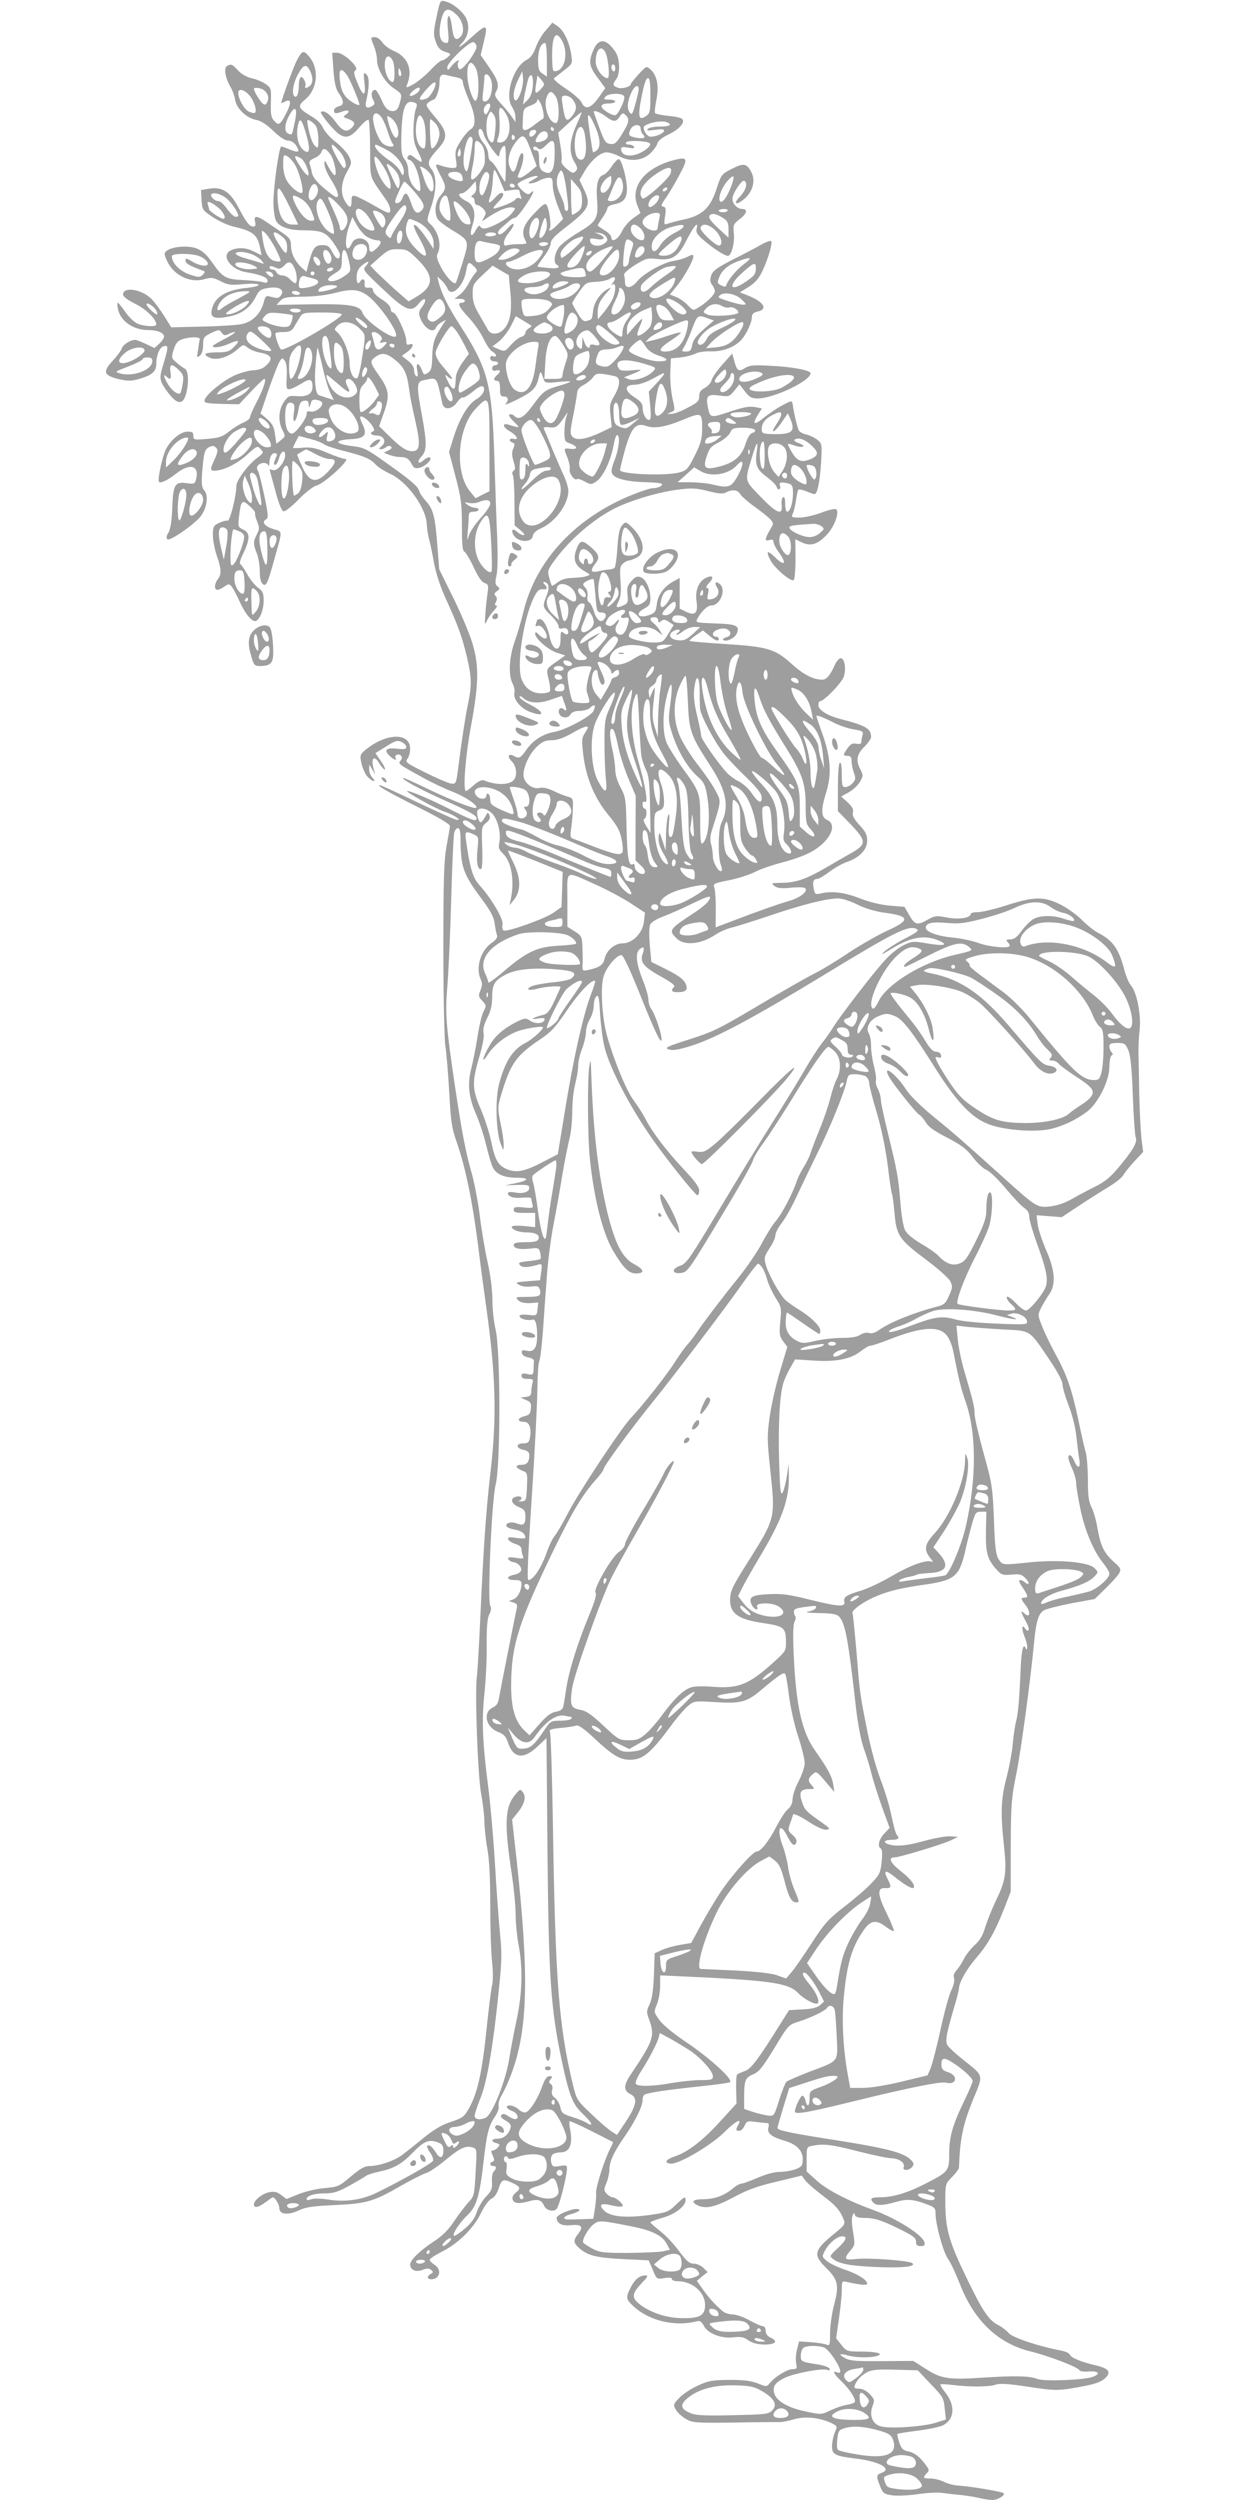 <?xml version="1.0" standalone="no"?>
<!DOCTYPE svg PUBLIC "-//W3C//DTD SVG 20010904//EN"
 "http://www.w3.org/TR/2001/REC-SVG-20010904/DTD/svg10.dtd">
<svg version="1.0" xmlns="http://www.w3.org/2000/svg"
 width="640pt" height="1280pt" viewBox="0 0 640 1280"
 preserveAspectRatio="xMidYMid meet">
<g transform="translate(0,1280) scale(0.1,-0.1)"
fill="#9e9e9e" stroke="none">
<path d="M2235 12713 c-16 -76 -17 -91 -4 -126 11 -31 21 -43 47 -52 32 -10
33 -11 14 -28 -10 -9 -24 -17 -31 -17 -6 0 -32 -22 -56 -48 -24 -26 -63 -58
-86 -72 -39 -21 -42 -22 -35 -4 31 76 5 142 -67 173 -24 10 -51 30 -60 45 -10
14 -26 26 -37 26 -24 0 -24 -1 -5 -47 8 -19 15 -50 15 -67 0 -49 40 -117 86
-148 40 -27 42 -29 34 -64 -11 -46 -23 -58 -52 -51 -17 5 -30 21 -45 57 -12
27 -26 50 -32 50 -18 0 -24 -26 -11 -50 10 -18 9 -24 -1 -31 -28 -18 -42 -10
-35 19 18 78 18 128 2 141 -15 13 -16 9 -10 -43 9 -73 -7 -73 -36 0 -19 47
-21 57 -9 65 20 13 -61 89 -95 89 l-25 0 6 -87 c4 -59 12 -96 23 -113 32 -46
34 -67 5 -74 -14 -4 -25 -13 -25 -21 0 -17 9 -19 43 -6 31 12 43 2 19 -15 -16
-12 -16 -13 3 -20 40 -14 47 -25 29 -45 -27 -30 -50 -22 -85 26 -30 42 -63 64
-76 51 -3 -3 14 -28 37 -56 72 -86 101 -91 159 -23 22 26 44 44 48 39 4 -4 8
-72 8 -151 1 -158 -7 -131 81 -257 14 -20 24 -45 22 -56 -3 -18 -9 -16 -78 23
-41 24 -85 46 -97 50 -20 6 -23 3 -23 -24 0 -39 -11 -39 -33 -2 -25 42 -21 95
9 150 26 46 26 48 10 82 -10 18 -40 51 -67 72 -28 21 -57 54 -65 72 -8 20 -30
42 -57 58 -72 43 -76 53 -34 88 63 52 73 157 20 219 -29 35 -36 33 -65 -23
-17 -34 -78 -201 -78 -214 0 -2 9 1 19 7 32 16 34 -5 7 -59 -32 -61 -39 -66
-62 -40 -16 17 -19 35 -17 95 2 70 1 74 -26 93 -15 11 -47 25 -71 30 -27 6
-53 21 -71 40 -30 33 -36 36 -58 22 -16 -10 -7 -62 19 -106 10 -16 21 -47 24
-67 8 -45 59 -93 108 -102 23 -4 54 -24 87 -56 33 -32 61 -50 76 -50 15 0 31
-10 41 -25 22 -34 14 -39 -31 -21 -21 9 -41 16 -45 16 -11 0 -40 -206 -40
-285 0 -38 6 -81 13 -95 16 -31 65 -49 138 -49 97 -1 116 -9 154 -61 19 -26
35 -55 35 -63 0 -31 -19 -26 -38 11 -16 32 -24 37 -53 37 -37 0 -48 -16 -69
-94 l-11 -43 -26 23 c-34 33 -53 72 -53 112 0 28 -7 39 -37 60 -21 14 -58 40
-82 56 -55 38 -74 40 -65 6 4 -18 2 -25 -9 -25 -20 0 -35 20 -77 99 -42 80
-83 106 -149 95 l-42 -7 3 -51 c3 -50 4 -52 58 -88 30 -20 78 -42 105 -48 103
-24 124 -41 138 -116 l6 -31 -37 18 c-40 21 -78 24 -116 9 -60 -23 -8 -101 76
-114 68 -11 108 -26 108 -43 0 -11 -6 -13 -22 -8 -13 4 -58 9 -101 11 -92 4
-107 13 -162 92 -31 43 -51 60 -81 71 -44 15 -119 9 -149 -12 -15 -12 -16 -16
-2 -48 31 -75 118 -120 191 -99 39 11 48 9 86 -10 37 -19 52 -21 115 -15 44 4
75 3 79 -3 3 -5 -22 -12 -61 -16 -108 -11 -166 -48 -179 -113 -8 -40 15 -49
91 -33 64 13 107 46 135 101 17 33 25 39 66 45 55 8 83 -10 62 -39 -11 -14
-19 -15 -45 -8 -32 9 -33 9 -44 -31 -14 -52 -55 -94 -105 -106 -21 -6 -113
-12 -203 -14 l-164 -4 -35 56 c-19 30 -48 70 -65 88 -49 51 -147 67 -147 24 0
-11 24 -28 63 -48 55 -27 107 -78 107 -105 0 -15 -69 -10 -100 6 -16 8 -43 35
-60 60 -17 25 -34 45 -37 45 -3 0 -3 -14 1 -32 12 -62 78 -108 156 -108 46 0
80 -14 80 -34 0 -7 -11 -23 -24 -35 l-25 -23 -44 21 c-24 11 -48 21 -55 21
-24 0 -62 -24 -68 -43 -3 -11 -24 -39 -46 -63 -53 -57 -48 -75 25 -94 47 -11
65 -12 103 -2 70 19 94 39 94 77 0 44 16 84 35 91 27 11 28 -3 6 -75 -27 -89
-27 -94 9 -147 50 -72 83 -82 100 -29 18 55 16 126 -3 137 -10 5 -29 19 -44
32 -26 22 -26 25 -14 65 9 30 20 45 39 52 39 15 97 16 95 2 -2 -6 -6 -31 -9
-55 -7 -39 -6 -42 9 -29 11 8 17 29 17 55 0 38 3 42 41 61 39 18 42 19 54 1
11 -14 17 -15 34 -7 11 6 26 11 33 11 7 -1 -18 -18 -57 -38 -59 -31 -66 -37
-45 -40 14 -1 46 6 70 17 54 24 63 19 27 -16 -22 -23 -35 -27 -87 -27 -64 -1
-75 -10 -35 -28 33 -15 94 3 138 41 32 28 33 29 55 11 12 -10 40 -21 61 -25
59 -10 71 -30 38 -62 -19 -20 -38 -27 -73 -29 -26 -2 -70 -15 -99 -29 -60 -29
-140 -96 -147 -122 -4 -16 5 -18 86 -21 l90 -2 61 65 c34 36 64 65 68 65 13 0
-5 -53 -39 -119 -19 -35 -34 -70 -34 -77 0 -8 -16 -20 -35 -28 -19 -8 -52 -29
-73 -46 -33 -26 -50 -32 -110 -37 -69 -6 -72 -5 -72 16 0 17 -6 21 -29 21 -36
0 -85 -40 -111 -89 -19 -38 -45 -159 -36 -168 9 -9 44 8 88 42 70 56 120 42
102 -29 -6 -23 -9 -25 -48 -20 -61 9 -70 -7 -74 -129 -3 -68 -10 -109 -20
-125 -10 -15 -12 -26 -5 -33 12 -12 143 79 173 121 30 42 38 105 16 129 -13
15 -15 32 -11 92 9 103 12 117 36 130 17 8 24 8 35 -3 11 -11 10 -20 -6 -57
-25 -53 -25 -61 -2 -61 44 0 116 35 166 81 52 47 54 48 70 30 17 -18 16 -20
-14 -43 -49 -35 -110 -117 -110 -147 0 -51 -33 -182 -45 -177 -7 2 -26 -3 -43
-11 -29 -14 -32 -20 -32 -63 0 -26 9 -73 20 -105 24 -69 25 -95 5 -121 -18
-24 -19 -54 -2 -54 7 0 23 7 36 17 23 15 25 15 39 -3 8 -10 25 -44 39 -74 27
-60 59 -100 79 -100 21 0 44 55 44 104 0 39 -4 49 -29 67 -16 12 -41 43 -55
69 -15 27 -31 50 -36 52 -5 2 1 26 15 53 36 75 36 107 1 123 -28 14 -28 16
-22 69 10 82 15 87 54 52 19 -17 31 -33 28 -36 -2 -3 2 -22 10 -42 13 -33 13
-41 -1 -67 -19 -36 -19 -52 0 -97 8 -20 15 -61 15 -90 0 -36 5 -59 15 -67 18
-15 25 1 62 135 40 143 41 132 -7 146 -45 14 -62 36 -38 50 13 7 12 22 -8 118
-13 60 -27 119 -33 129 -7 13 -7 22 1 30 16 16 45 15 51 0 3 -7 6 -3 6 9 1 33
12 53 28 53 8 0 13 -6 10 -12 -3 -7 -8 -21 -12 -30 -4 -11 -3 -18 4 -18 6 0
14 14 19 32 9 37 32 50 32 18 0 -34 -39 -83 -61 -77 -11 3 -19 4 -19 4 0 -1
13 -49 29 -107 18 -69 33 -106 43 -108 8 -2 43 26 78 62 36 37 75 66 90 70 37
7 178 136 149 136 -11 0 -52 14 -92 31 -58 25 -82 30 -124 27 -29 -3 -53 -3
-53 -1 0 2 7 17 15 33 l15 28 57 -15 c32 -8 65 -21 73 -28 8 -7 56 -23 105
-35 102 -26 132 -39 160 -70 11 -12 43 -32 70 -45 88 -38 187 -174 190 -260 1
-22 7 -58 13 -80 6 -22 17 -77 25 -122 10 -51 32 -119 61 -182 61 -133 81
-189 106 -292 25 -108 26 -145 7 -239 -14 -67 -32 -181 -54 -355 -8 -56 -10
-60 -33 -57 -14 2 -73 27 -131 56 -99 49 -106 54 -93 71 8 10 14 33 14 51 0
86 -125 82 -232 -8 -25 -22 -26 -26 -17 -68 6 -25 20 -55 31 -67 25 -27 49
-31 25 -5 -10 10 -17 29 -17 43 l1 24 15 -25 15 -25 -7 25 c-17 60 1 78 29 30
10 -16 22 -30 27 -30 5 0 -3 19 -19 42 l-29 42 55 34 c47 30 58 33 79 23 13
-6 24 -17 24 -25 0 -12 -10 -14 -50 -9 -55 6 -67 -9 -32 -40 20 -18 37 -23 27
-8 -8 14 15 25 27 13 8 -8 8 -15 -1 -26 -14 -17 -14 -17 115 -88 45 -25 113
-57 152 -72 64 -25 131 -70 120 -82 -8 -8 -116 34 -244 95 -70 34 -128 60
-130 58 -8 -7 78 -54 197 -108 144 -64 179 -84 179 -99 0 -18 -22 -11 -123 40
-103 53 -213 100 -231 100 -19 0 146 -92 193 -107 51 -17 97 -51 51 -38 -14 4
-104 45 -201 91 -96 46 -179 84 -184 84 -21 0 48 -39 200 -115 106 -53 159
-85 159 -95 -1 -8 -9 -55 -18 -104 -13 -72 -16 -168 -16 -525 0 -243 5 -463
10 -496 6 -33 14 -139 20 -235 8 -154 13 -185 39 -260 43 -123 79 -295 107
-513 13 -106 33 -255 44 -332 49 -353 54 -566 21 -845 -22 -189 -36 -388 -52
-745 -6 -137 -14 -270 -17 -295 -12 -74 4 -515 22 -609 9 -46 16 -109 16 -140
1 -31 7 -92 15 -136 10 -52 15 -151 15 -285 0 -113 4 -244 9 -291 6 -52 6
-102 0 -125 -5 -22 -18 -127 -29 -234 -22 -212 -46 -318 -88 -393 -25 -45 -33
-51 -93 -71 -47 -15 -87 -39 -139 -81 -40 -33 -89 -72 -109 -87 -41 -31 -119
-58 -168 -58 -25 0 -47 -12 -96 -53 -60 -51 -66 -54 -134 -60 -40 -3 -99 -17
-134 -31 l-62 -25 -28 21 c-21 16 -36 19 -60 14 -36 -7 -79 -41 -79 -63 0 -20
23 -16 60 12 19 14 35 25 36 25 12 0 34 -36 34 -55 0 -33 43 -39 100 -12 36
17 72 22 185 27 164 8 198 18 340 100 55 31 112 60 127 64 14 3 58 33 98 66
76 63 104 76 140 65 22 -7 22 -9 15 -129 -6 -115 -8 -122 -36 -151 -15 -17
-48 -59 -72 -95 -30 -46 -61 -77 -107 -107 -70 -46 -120 -95 -120 -117 0 -28
29 -41 63 -28 23 9 34 9 44 0 12 -10 12 -13 -1 -20 -22 -12 -20 -28 2 -28 44
0 56 49 17 74 -14 9 -25 21 -25 26 0 5 28 24 62 41 85 43 161 118 200 197 18
37 41 69 55 75 13 5 27 26 34 46 17 53 24 57 69 36 45 -20 49 -30 19 -53 -13
-11 -18 -23 -14 -35 8 -19 34 -22 85 -7 43 12 62 7 75 -22 6 -14 20 -24 36
-26 21 -2 29 3 37 25 15 36 40 139 44 178 3 27 0 30 -22 27 -14 -2 -32 -5 -40
-5 -20 -2 -27 53 -8 64 7 5 25 9 39 9 45 0 62 40 49 112 -5 23 -6 45 -4 47 2
3 53 -20 112 -50 59 -30 108 -55 110 -56 2 0 -4 -15 -13 -32 -30 -58 -76 -202
-73 -229 1 -15 -1 -51 -6 -79 l-8 -53 -49 -2 c-93 -3 -99 -3 -100 7 0 5 15 14
33 18 42 11 60 27 30 27 -33 0 -102 -31 -102 -45 0 -29 28 -43 73 -38 54 6 66
-8 38 -43 -28 -36 -26 -48 9 -78 43 -36 88 -46 228 -53 l123 -6 21 -48 c20
-49 21 -49 59 -43 26 4 39 3 39 -5 0 -6 14 -11 31 -11 74 0 139 -57 139 -121
0 -54 -26 -69 -115 -68 -80 0 -165 28 -221 72 -42 34 -39 54 14 110 28 28 32
37 18 37 -31 0 -55 -19 -76 -60 -27 -52 -26 -61 12 -97 81 -76 216 -108 330
-77 11 3 22 -5 32 -25 21 -39 89 -66 153 -58 37 4 52 1 74 -15 18 -13 44 -21
79 -22 60 -1 77 16 36 35 -17 8 -26 20 -26 36 0 14 -6 23 -15 23 -8 0 -39 14
-68 30 -30 17 -68 30 -85 30 -18 0 -40 7 -50 15 -40 34 -69 66 -101 110 l-33
47 27 23 28 22 -21 21 c-12 12 -34 22 -49 22 -23 0 -37 12 -76 64 -26 36 -70
82 -97 103 -27 21 -49 41 -50 44 0 4 28 14 62 24 63 17 118 59 118 89 0 23 -5
20 -50 -23 -36 -35 -46 -39 -129 -51 -122 -17 -203 -11 -236 20 -34 32 -18 43
38 28 26 -6 50 -8 54 -4 9 9 -33 46 -52 46 -6 0 -19 8 -29 18 -15 17 -15 22
-1 55 8 20 15 50 15 67 0 42 22 90 76 168 54 77 94 157 94 189 0 12 4 24 9 28
17 10 109 24 268 41 87 9 164 19 170 23 21 11 -100 122 -222 204 -68 46 -121
89 -139 115 -29 40 -29 41 -12 81 9 23 16 65 16 94 l0 53 68 -3 c495 -22 586
-34 638 -87 32 -33 90 -63 101 -53 11 12 -8 56 -42 97 -35 42 -43 60 -26 60
13 0 53 -54 79 -106 l21 -42 -20 -18 c-15 -13 -41 -20 -90 -22 l-69 -4 -38
-60 c-119 -191 -157 -242 -189 -252 -17 -6 -35 -14 -39 -18 -4 -4 -6 -39 -5
-78 l2 -70 -83 -91 c-88 -97 -166 -158 -234 -180 -46 -16 -56 -33 -21 -37 39
-5 204 91 272 158 61 60 96 79 75 41 -14 -26 -13 -31 5 -31 9 0 21 12 27 26
11 24 16 26 56 20 25 -3 51 -6 59 -6 9 0 12 -7 7 -24 -7 -29 16 -47 84 -67 61
-18 92 -50 92 -94 0 -32 -4 -38 -35 -51 -19 -7 -55 -14 -81 -14 -29 0 -70 -11
-114 -30 -38 -16 -75 -30 -83 -30 -9 0 -29 -11 -45 -25 -44 -37 -94 -55 -152
-55 -52 0 -64 -12 -31 -30 42 -22 92 -11 187 40 72 39 122 57 221 80 l128 31
18 -25 c10 -13 49 -47 86 -75 69 -51 93 -79 111 -126 8 -22 4 -29 -48 -71
-105 -85 -110 -108 -44 -174 63 -62 69 -88 43 -189 -12 -44 -21 -110 -21 -147
0 -59 -2 -65 -17 -59 -10 5 -46 10 -80 13 l-62 4 -10 -40 c-6 -21 -8 -53 -5
-71 6 -28 4 -31 -18 -31 -27 0 -91 -39 -117 -72 -16 -19 -17 -19 -61 -1 -34
13 -70 18 -145 18 -88 -1 -108 -4 -161 -29 -34 -15 -77 -43 -95 -62 -32 -33
-33 -36 -19 -61 8 -15 31 -36 50 -47 37 -22 43 -23 345 -18 66 1 129 1 140 1
11 0 43 6 70 14 57 17 131 9 189 -18 34 -16 34 -17 20 -50 -8 -19 -14 -50 -14
-70 0 -43 14 -50 130 -64 114 -15 178 -51 126 -71 -30 -11 -31 -17 -10 -69 14
-36 20 -41 61 -47 25 -4 85 -1 133 6 48 7 105 10 126 6 22 -3 62 -8 89 -10 28
-3 70 -9 95 -15 25 -6 57 -11 71 -11 27 0 68 24 57 35 -7 8 -176 36 -233 39
-22 1 -54 10 -72 19 -18 9 -48 17 -68 17 -39 0 -42 4 -20 27 14 13 13 18 -4
41 -30 42 -58 64 -92 71 -25 5 -34 14 -45 46 -7 21 -11 41 -9 43 2 3 49 10
104 17 55 7 112 19 128 27 60 29 66 101 14 167 -17 21 -28 40 -26 43 2 2 30 1
62 -3 87 -11 188 -10 219 1 21 8 62 6 167 -10 144 -22 157 -22 292 4 57 11 86
23 104 40 32 32 18 50 -52 66 -72 17 -125 39 -130 55 -3 7 -23 16 -44 20 -109
20 -248 66 -268 89 -11 13 -34 31 -51 40 -51 25 -81 69 -166 245 -90 186 -108
250 -108 388 0 92 0 92 35 127 19 20 35 41 35 48 5 146 20 218 68 338 59 144
63 126 -50 217 -37 29 -72 62 -78 73 -11 21 -4 60 36 195 13 44 24 87 24 95 1
30 38 97 88 155 60 70 98 137 144 255 l33 85 0 235 c1 214 4 247 28 365 24
115 74 488 92 680 9 99 22 143 48 159 12 8 76 24 142 37 l120 22 56 55 c31 30
62 64 69 77 11 21 9 26 -28 59 -50 45 -67 82 -83 171 -6 39 -20 87 -30 107
-15 29 -19 59 -19 140 0 57 -5 119 -10 138 -6 19 -24 98 -40 176 -34 157 -59
228 -120 339 -23 42 -52 102 -64 134 -23 56 -23 59 -6 94 10 19 28 50 41 69
36 50 32 121 -15 228 -20 47 -40 106 -43 131 l-6 47 65 -5 64 -5 89 59 c50 33
118 76 153 97 34 21 67 47 73 59 7 12 32 44 57 71 l45 48 -9 72 c-4 39 -9 139
-11 221 -1 83 -3 175 -4 205 -1 30 1 87 6 125 8 80 -14 195 -45 230 -10 11
-26 49 -35 85 -27 103 -59 147 -135 185 -19 10 -55 39 -80 64 -25 26 -74 61
-109 79 -86 43 -137 42 -277 -3 -59 -19 -125 -35 -146 -35 -21 0 -38 -4 -38
-9 0 -21 -59 -30 -120 -19 -55 11 -63 10 -99 -10 -54 -31 -66 -28 -95 21 l-25
44 -74 6 c-46 4 -105 18 -153 37 -80 31 -144 39 -200 26 -29 -7 -32 -5 -38 25
-7 35 -1 49 19 49 7 0 35 16 61 36 26 20 67 43 91 51 64 22 103 63 103 108 0
30 -8 47 -39 80 -29 32 -38 49 -34 65 4 16 -3 29 -27 52 l-33 30 38 21 c22 12
47 36 58 54 17 29 17 34 3 62 -25 47 -20 78 19 117 19 19 35 42 35 50 0 44
-26 59 -162 94 -63 17 -108 45 -108 70 0 11 4 20 9 20 20 0 110 93 121 125 14
41 4 95 -16 95 -8 0 -22 -17 -31 -37 -22 -50 -42 -73 -62 -73 -47 0 -97 26
-157 80 -86 78 -123 89 -346 103 -98 6 -178 13 -178 16 0 3 16 17 35 30 l34
23 32 -26 c32 -27 49 -33 49 -16 0 6 -7 10 -15 10 -8 0 -15 6 -15 14 0 19 52
36 73 24 24 -13 21 -35 -5 -41 -12 -4 -19 -9 -16 -13 14 -13 59 7 70 32 18 40
-1 49 -112 52 -98 4 -100 4 -89 25 19 36 51 67 71 67 46 0 78 81 43 110 -21
18 -29 6 -13 -19 16 -26 1 -54 -31 -59 -21 -3 -22 -1 -16 27 5 22 3 31 -6 31
-7 0 -2 11 11 25 28 29 20 43 -14 27 -38 -17 -58 -65 -50 -118 9 -62 -6 -79
-52 -57 l-34 17 0 78 0 79 -27 -15 c-51 -26 -85 -71 -90 -119 -5 -39 -9 -45
-39 -56 -56 -20 -76 7 -24 34 25 13 30 22 30 51 0 49 -24 101 -51 109 -18 6
-28 1 -47 -21 -20 -22 -23 -35 -19 -70 4 -37 1 -43 -20 -53 -38 -17 -43 -13
-26 20 12 24 14 50 10 104 -4 62 -3 76 12 89 10 9 23 16 30 16 6 0 25 7 41 15
50 26 37 96 -27 158 -29 27 -30 27 -48 7 -13 -15 -19 -43 -24 -114 -3 -52 -10
-98 -14 -103 -5 -4 -18 -9 -30 -9 -12 -1 -37 -5 -54 -9 -39 -9 -43 4 -13 42
23 30 17 47 -31 87 -39 33 -50 30 -68 -17 -18 -50 -8 -81 36 -108 38 -22 38
-22 13 -30 -14 -4 -46 -7 -71 -8 -31 -1 -55 -8 -73 -22 -15 -12 -29 -20 -30
-18 -2 2 -9 21 -14 41 -10 36 -8 41 32 95 85 115 220 225 333 274 90 38 199
69 286 81 77 10 97 10 161 -6 56 -14 77 -16 94 -7 31 17 60 13 72 -9 6 -10 38
-39 73 -64 35 -25 71 -54 81 -65 18 -20 18 -21 -3 -56 -26 -45 -27 -58 -1 -50
14 5 20 2 20 -9 0 -9 13 -35 30 -57 40 -56 27 -70 -21 -23 -40 40 -50 34 -24
-15 20 -40 107 -113 119 -101 5 5 9 54 9 109 l-1 100 33 -16 c45 -21 81 -11
127 38 39 40 67 114 50 131 -5 5 -35 -1 -77 -17 -37 -14 -87 -25 -112 -25 -38
0 -43 2 -35 18 5 9 13 40 17 67 4 28 9 53 12 57 2 4 20 1 40 -7 19 -8 39 -15
43 -15 15 0 28 64 34 162 5 95 5 97 -20 117 -14 11 -38 22 -54 26 -16 3 -33
12 -38 18 -8 10 -26 83 -34 140 -3 17 -7 16 -52 -8 -27 -14 -68 -42 -93 -62
-51 -42 -64 -38 -34 11 l22 35 -37 7 c-28 5 -59 -1 -128 -24 -98 -33 -101 -33
-112 25 -11 56 -1 66 58 58 50 -7 53 -6 78 25 l26 32 28 -36 c23 -30 33 -36
66 -36 81 0 270 90 270 129 0 15 -94 33 -202 38 -90 5 -111 3 -133 -11 -32
-21 -42 -15 -55 34 l-11 40 -49 -55 c-27 -30 -52 -66 -56 -80 -3 -14 -19 -32
-35 -41 -22 -11 -29 -22 -29 -43 0 -24 -8 -32 -60 -59 -33 -18 -70 -32 -83
-31 l-22 0 21 9 c21 8 21 10 7 70 -7 34 -13 94 -11 133 l3 72 50 5 c28 3 61
12 75 19 14 8 47 13 77 12 57 -2 114 17 152 52 28 26 60 92 61 124 0 16 8 23
30 28 53 12 31 49 -48 81 l-44 17 45 28 c33 21 52 42 71 82 30 64 53 144 44
153 -4 3 -29 -6 -55 -21 -26 -15 -91 -49 -145 -76 -77 -40 -98 -55 -106 -78
-8 -22 -7 -34 3 -48 8 -10 15 -25 15 -34 0 -17 -38 -55 -83 -83 -28 -17 -28
-17 -55 11 -15 16 -42 35 -59 42 l-33 13 34 42 c38 46 86 132 86 153 0 11 -5
11 -29 -1 -16 -9 -48 -18 -72 -22 -54 -8 -156 -65 -187 -105 -29 -36 -62 -39
-62 -5 0 13 -2 30 -5 38 -2 8 20 28 56 51 56 34 64 37 113 31 77 -9 108 10
151 96 36 71 63 103 52 60 -5 -19 2 -31 35 -59 48 -42 108 -81 125 -81 18 0
36 68 30 117 -4 41 -2 46 29 70 38 28 44 53 15 53 -26 0 -51 26 -51 53 0 26
49 99 61 91 19 -11 8 -49 -23 -81 -41 -42 -14 -46 30 -5 37 35 50 89 30 128
-23 47 -40 51 -100 20 -53 -27 -55 -29 -78 -99 -32 -100 -72 -139 -165 -160
-38 -8 -78 -19 -88 -23 -17 -6 -18 -3 -12 39 6 37 4 46 -9 49 -14 2 -12 9 12
43 16 22 47 75 70 118 47 87 43 96 -29 77 -148 -39 -225 -137 -185 -233 l15
-38 -38 -27 c-21 -15 -47 -45 -57 -67 -19 -41 -54 -60 -54 -30 0 8 -16 25 -35
36 -19 12 -35 23 -35 25 0 2 11 20 25 40 14 20 25 42 25 49 0 7 16 16 35 19
48 9 65 30 65 80 0 47 -25 142 -40 151 -5 3 -21 -12 -36 -34 -14 -22 -34 -43
-44 -46 -29 -9 -39 -48 -33 -129 7 -94 -2 -110 -97 -167 -39 -23 -81 -55 -95
-71 -25 -30 -34 -82 -15 -93 24 -15 6 -22 -42 -17 -29 2 -54 6 -56 7 -2 2 13
24 32 50 20 25 36 57 36 70 0 16 21 39 80 84 119 92 128 113 88 195 l-21 44
26 45 c33 56 81 97 113 97 14 0 43 -9 66 -21 56 -29 118 -22 159 17 16 16 32
38 35 50 3 13 24 30 56 45 55 26 88 63 71 80 -6 6 -38 13 -72 16 -34 3 -64 10
-67 14 -3 5 0 36 7 69 14 70 3 125 -31 155 -20 18 -21 17 -60 -25 -22 -24 -40
-46 -40 -50 0 -14 -46 -27 -67 -19 -27 10 -28 17 -8 43 21 28 19 105 -3 139
-46 69 -85 74 -112 15 -28 -62 -25 -87 20 -146 l39 -53 -35 -50 c-40 -55 -68
-63 -86 -24 -6 14 -43 46 -81 71 -38 25 -65 49 -61 53 5 4 29 22 52 41 43 33
44 34 37 79 -9 65 -39 126 -70 147 l-27 18 -34 -40 c-19 -21 -42 -61 -51 -87
-12 -33 -27 -54 -46 -63 -69 -36 -115 -182 -75 -242 10 -15 18 -38 17 -52 l0
-25 -17 25 c-9 14 -34 44 -55 67 -32 35 -37 45 -28 62 19 34 12 58 -33 124
l-45 65 14 59 c25 102 20 105 -60 33 -57 -52 -85 -68 -46 -26 30 32 37 85 17
124 -19 36 -70 77 -107 85 -25 7 -26 5 -44 -80z m106 8 c31 -32 40 -86 17
-109 -24 -24 -36 -12 -43 43 -10 86 -30 83 -22 -3 6 -56 4 -72 -6 -72 -36 0
-46 46 -26 126 14 54 37 58 80 15z m533 -123 c36 -57 23 -149 -23 -161 -19 -5
-21 -1 -23 36 -6 130 12 179 46 125z m-434 -38 c0 -18 -45 -86 -72 -108 -13
-10 -17 -10 -22 4 -3 9 -4 20 0 25 12 21 -12 7 -33 -18 -20 -25 -22 -26 -23
-8 0 26 115 136 135 129 8 -4 15 -14 15 -24z m360 -66 l0 -86 -22 15 c-19 12
-23 24 -23 70 0 51 15 87 36 87 5 0 9 -39 9 -86z m299 39 c16 -30 25 -133 12
-133 -26 0 -61 49 -61 84 0 62 27 89 49 49z m-1089 -42 c13 -25 13 -111 1
-111 -20 0 -41 46 -41 87 0 47 21 59 40 24z m427 -42 c15 -28 17 -137 3 -159
-7 -12 -12 -7 -24 20 -42 101 -23 226 21 139z m-848 -15 c14 -32 14 -57 -1
-72 -13 -13 -32 -17 -25 -4 8 12 -12 54 -23 47 -5 -3 -10 -21 -10 -40 0 -41
-9 -67 -21 -59 -17 10 -9 67 17 114 28 52 44 55 63 14z m1561 15 c0 -11 -4
-17 -10 -14 -5 3 -10 13 -10 21 0 8 5 14 10 14 6 0 10 -9 10 -21z m-1097 -19
c3 -11 1 -20 -4 -20 -5 0 -9 9 -9 20 0 11 2 20 4 20 2 0 6 -9 9 -20z m-275
-17 c15 -22 62 -134 62 -148 0 -11 -42 11 -65 35 -19 20 -29 43 -34 84 -9 64
5 75 37 29z m887 -90 c-9 -24 -21 -41 -26 -37 -16 9 -10 57 13 104 l22 45 4
-34 c2 -19 -4 -54 -13 -78z m-324 80 c20 -4 29 -12 29 -25 0 -11 14 -50 30
-88 36 -82 39 -134 10 -152 -12 -7 -35 -34 -52 -61 -26 -41 -29 -53 -24 -92 7
-43 6 -45 -18 -45 -13 0 -37 5 -52 10 -15 6 -29 9 -31 6 -3 -2 7 -26 21 -52
32 -60 32 -69 1 -106 -27 -31 -33 -84 -15 -118 5 -10 36 -34 68 -54 97 -59 96
-55 60 -171 -17 -55 -32 -101 -34 -103 -9 -12 -47 27 -73 74 -23 43 -28 61
-21 75 23 42 5 113 -37 152 -19 17 -19 18 3 84 30 87 31 161 4 196 -25 31 -19
48 32 104 53 59 51 86 -14 163 -49 59 -51 63 -33 76 10 8 22 14 25 14 12 0 30
50 30 84 0 40 8 49 38 41 14 -3 37 -9 53 -12z m169 -2 c21 -40 3 -121 -28
-121 -12 0 -14 10 -8 53 3 28 6 60 6 70 0 23 17 22 30 -2z m218 -43 c-4 -34
-12 -56 -28 -71 l-22 -22 6 40 c4 22 12 57 17 78 14 54 32 36 27 -25z m41 -14
c-28 -30 -33 -25 -24 27 l7 43 20 -23 c18 -24 18 -24 -3 -47z m561 -33 c0 -81
-2 -91 -22 -105 -38 -27 -44 -5 -23 99 12 63 23 95 32 95 10 0 13 -22 13 -89z
m-1100 59 c0 -20 -29 -68 -45 -74 -44 -16 -46 -5 -9 38 40 45 54 54 54 36z
m-96 -47 c-34 -25 -51 -14 -19 12 19 16 31 20 34 13 2 -6 -4 -17 -15 -25z
m1136 20 c0 -9 -8 -43 -17 -76 -15 -54 -18 -58 -30 -41 -15 20 -10 61 13 107
16 30 34 36 34 10z m-1918 -5 c21 -18 27 -39 16 -61 -8 -15 -12 -16 -24 -6
-14 12 -44 62 -44 74 0 10 36 5 52 -7z m-77 -24 c24 -25 42 -80 31 -91 -3 -4
-17 -1 -31 5 -25 12 -55 65 -55 97 0 23 28 18 55 -11z m1569 -6 c21 -30 22
-138 2 -138 -35 0 -65 85 -47 133 13 33 25 34 45 5z m352 -2 c6 -17 -32 -96
-47 -96 -21 0 -69 31 -69 45 0 10 11 15 35 15 19 0 35 5 35 10 0 6 -14 10 -31
10 -27 0 -30 2 -19 15 16 19 89 20 96 1z m-262 -18 c21 -30 20 -50 -5 -82 -27
-34 -36 -26 -47 47 -9 55 -8 57 14 57 13 0 30 -10 38 -22z m-154 -54 c5 -23 5
-40 0 -42 -5 -2 -26 -17 -46 -33 -40 -31 -60 -33 -58 -6 0 10 1 34 2 55 2 34
6 39 37 51 19 7 35 17 35 24 0 24 22 -11 30 -49z m-656 40 c12 -5 13 -11 5
-32 -6 -15 -11 -59 -12 -98 -1 -57 3 -80 24 -122 28 -57 25 -63 -16 -31 -22
18 -29 20 -36 8 -6 -9 -4 -15 6 -17 21 -5 45 -55 54 -113 8 -52 3 -59 -24 -32
-22 21 -35 57 -35 95 0 16 -8 40 -19 53 -15 20 -18 39 -16 123 4 144 20 185
69 166z m386 -15 c0 -6 -5 -20 -11 -31 -9 -16 -13 -18 -19 -7 -5 7 -4 21 1 31
11 20 29 24 29 7z m-1001 -85 c-15 -70 -12 -66 -33 -58 -22 9 -20 49 6 95 30
54 43 36 27 -37z m1081 44 c36 -59 17 -148 -30 -148 -17 0 -18 3 -8 31 6 17 8
57 5 90 -6 67 4 74 33 27z m-54 -82 c-7 -69 -12 -78 -32 -52 -17 24 -18 99 -3
128 11 21 12 21 26 2 11 -14 13 -35 9 -78z m417 28 c-37 -81 -41 -143 -14
-190 19 -32 20 -39 8 -51 -12 -12 -18 -10 -46 13 -19 16 -30 33 -26 41 3 9 0
44 -6 80 l-11 64 58 53 c33 30 60 53 62 51 1 -1 -10 -28 -25 -61z m147 41 c42
-31 53 -31 73 -2 14 20 16 21 32 6 20 -20 16 -38 -25 -103 -25 -39 -34 -46
-56 -43 -23 3 -30 14 -55 82 -16 43 -29 80 -29 82 0 11 31 -1 60 -22z m-1144
-10 c8 -13 22 -45 30 -71 8 -26 19 -53 25 -60 19 -23 -35 -17 -55 5 -22 24
-45 87 -46 124 0 34 24 36 46 2z m73 -32 c14 -30 14 -60 1 -68 -10 -6 -32 36
-44 88 -6 25 -5 27 13 15 11 -6 24 -23 30 -35z m139 22 c14 -31 16 -145 3
-145 -34 0 -53 80 -35 148 8 29 18 28 32 -3z m878 -30 c28 -64 31 -107 9 -125
-9 -7 -17 -11 -19 -9 -3 5 -26 158 -26 177 0 25 12 11 36 -43z m-1476 -51 c21
-75 14 -100 -20 -69 -24 22 -35 72 -25 121 9 48 21 35 45 -52z m50 46 c5 -10
10 -40 10 -66 0 -39 -2 -45 -14 -34 -16 12 -30 52 -40 108 -5 30 -4 32 14 22
11 -6 24 -19 30 -30z m610 18 c11 -12 20 -35 20 -53 0 -30 -23 -75 -39 -75 -4
0 -8 34 -9 75 -2 41 -1 75 2 75 3 0 14 -10 26 -22z m1184 6 c31 -12 15 -22
-35 -22 -28 0 -56 -5 -62 -12 -9 -9 -1 -10 36 -5 32 5 47 4 47 -4 0 -13 -41
-31 -69 -31 -21 0 -46 46 -30 56 31 19 88 28 113 18z m-134 -32 c0 -10 5 -23
12 -30 18 -18 4 -24 -36 -17 -38 8 -42 15 -26 46 14 24 50 25 50 1z m-445 -2
c3 -5 1 -10 -4 -10 -6 0 -11 5 -11 10 0 6 2 10 4 10 3 0 8 -4 11 -10z m159
-27 c15 -93 2 -147 -31 -127 -33 21 -24 164 11 164 8 0 16 -16 20 -37z m-518
1 c4 -15 23 -49 43 -76 33 -45 36 -46 39 -24 2 14 10 30 18 36 12 11 14 -1 14
-84 0 -53 -2 -96 -4 -96 -3 0 -17 22 -32 49 -14 28 -33 52 -40 55 -8 3 -14 19
-14 35 0 17 -11 42 -25 59 -25 30 -34 72 -15 72 5 0 13 -12 16 -26z m263 0
c-6 -8 -15 -14 -20 -14 -14 0 -11 28 4 33 20 7 29 -4 16 -19z m66 -8 c0 -12
-10 -23 -28 -29 -37 -12 -44 -4 -23 28 19 30 51 30 51 1z m-170 -5 c3 -5 1
-12 -5 -16 -5 -3 -10 1 -10 9 0 18 6 21 15 7z m88 -84 l25 -67 -36 -30 c-20
-17 -42 -30 -49 -30 -16 0 -16 0 2 43 17 41 20 91 5 82 -6 -3 -15 -26 -21 -51
-13 -51 -25 -56 -40 -16 -14 35 2 90 38 132 33 39 42 31 76 -63z m-303 65 c0
-23 -19 -132 -26 -152 -5 -11 -9 -9 -16 10 -15 40 8 160 32 160 5 0 10 -8 10
-18z m43 -19 c16 -18 21 -46 19 -95 -2 -30 -56 -98 -68 -85 -4 4 -2 30 4 58 7
28 12 70 12 95 0 47 8 54 33 27z m377 -42 c0 -82 -13 -114 -43 -105 -30 9 -37
22 -37 72 0 31 -4 42 -15 42 -8 0 -15 5 -15 10 0 13 13 13 27 -1 7 -7 18 -3
36 15 39 39 47 33 47 -33z m487 45 c13 -13 -42 -53 -82 -60 -39 -8 -65 5 -65
31 0 11 8 12 36 7 27 -5 35 -4 30 5 -4 6 -16 11 -27 11 -12 0 -17 4 -13 11 7
12 109 8 121 -5z m-1588 -41 c29 -33 42 -85 22 -85 -4 0 -23 27 -40 60 -36 67
-29 78 18 25z m241 8 c53 -28 95 -86 87 -121 -3 -13 -7 -11 -17 10 -7 15 -31
40 -54 55 -41 27 -75 61 -76 76 0 11 3 9 60 -20z m-288 -24 c21 -29 37 -116
19 -105 -6 4 -20 24 -31 44 -17 34 -19 35 -19 12 0 -14 15 -50 34 -80 35 -54
46 -95 24 -88 -7 2 -36 24 -64 48 -35 30 -54 55 -58 75 -3 17 -8 37 -12 46 -4
12 3 20 24 29 17 7 33 21 37 32 7 23 22 20 46 -13z m664 -6 c-11 -11 -17 4 -9
23 7 18 8 18 11 1 2 -10 1 -21 -2 -24z m-846 -46 c22 -35 47 -134 37 -143 -10
-11 -57 25 -77 59 -13 21 -20 50 -20 85 0 50 1 52 21 42 11 -6 29 -26 39 -43z
m30 33 c16 -8 40 -58 40 -82 0 -16 -20 3 -45 43 -33 52 -32 59 5 39z m413 -27
c30 -44 47 -86 47 -115 0 -17 -3 -18 -15 -8 -25 21 -53 73 -63 118 -12 52 -3
53 31 5z m83 -54 c10 -20 13 -41 9 -58 -6 -24 -9 -21 -36 38 -16 35 -29 66
-29 68 0 14 43 -23 56 -48z m168 -1 c18 -25 22 -88 6 -88 -11 0 -28 30 -40 69
-4 14 -11 34 -15 45 -7 16 -6 17 13 7 12 -6 28 -21 36 -33z m1229 3 c-11 -29
-133 -137 -143 -127 -30 30 5 86 84 135 50 31 71 28 59 -8z m-873 -35 l23 -54
38 5 c24 4 39 2 39 -5 0 -6 3 -18 7 -28 5 -12 3 -15 -6 -9 -8 4 -17 2 -21 -5
-4 -7 -25 -19 -46 -27 -79 -29 -81 -28 -45 11 24 24 32 39 25 46 -7 7 -19 0
-38 -21 -32 -35 -41 -34 -26 6 6 15 11 51 13 81 1 30 5 54 9 54 3 0 16 -24 28
-54z m340 -48 c12 -94 12 -108 0 -108 -5 0 -10 9 -10 20 0 12 -9 38 -20 60
-22 44 -25 81 -9 112 10 19 12 19 20 5 5 -9 14 -49 19 -89z m-536 76 c11 -30
7 -36 -21 -29 -57 14 -66 45 -13 45 16 0 30 -7 34 -16z m140 1 c6 -16 -24
-105 -36 -105 -16 0 -19 49 -4 84 16 38 30 46 40 21z m226 -25 c-26 -14 -30
-19 -15 -19 11 0 31 6 45 14 14 8 35 14 48 15 19 0 22 -5 22 -40 0 -22 12 -69
26 -105 l27 -66 -29 -30 c-27 -28 -52 -40 -39 -19 9 14 -3 101 -16 120 -8 12
-20 3 -64 -43 -57 -60 -68 -94 -45 -138 10 -17 7 -19 -34 -19 -24 0 -51 -3
-60 -6 -25 -10 -20 30 9 64 14 17 25 36 25 43 -1 8 -13 -1 -29 -18 -27 -32
-51 -43 -51 -23 0 6 10 18 22 28 11 9 28 24 37 32 9 8 21 15 28 15 7 0 32 30
57 68 40 60 48 85 19 56 -7 -7 -18 -3 -37 14 -14 13 -26 28 -26 33 0 11 68 42
95 43 14 0 10 -5 -15 -19z m400 -4 c0 -33 -35 -75 -50 -60 -18 18 13 72 48 83
1 1 2 -10 2 -23z m60 -32 c0 -39 -29 -74 -61 -74 -11 0 -19 4 -17 8 2 4 14 33
27 65 19 45 27 54 38 46 7 -6 13 -27 13 -45z m556 8 c-21 -57 -47 -95 -59 -83
-13 13 8 73 39 106 32 35 38 28 20 -23z m-766 -77 c0 -34 -5 -47 -22 -59 -12
-9 -25 -16 -28 -16 -3 0 -6 41 -6 92 l-1 92 28 -32 c23 -25 29 -42 29 -77z
m-856 41 c48 -56 54 -74 34 -94 -22 -22 -36 -12 -53 38 -18 56 -31 62 -45 25
-5 -14 -17 -25 -26 -25 -17 0 -16 6 14 72 9 21 20 38 23 38 4 0 27 -24 53 -54z
m299 -12 c-11 -8 -13 -13 -5 -14 6 0 12 -9 12 -20 0 -11 6 -20 13 -20 8 0 22
-9 31 -19 15 -16 16 -23 5 -42 l-12 -23 34 23 c50 33 98 53 121 49 20 -3 19
-4 -3 -32 -23 -29 -110 -76 -141 -76 -9 0 -18 6 -21 13 -2 6 -12 -4 -22 -23
-23 -43 -33 -23 -15 30 19 57 6 102 -32 120 -35 16 -49 40 -24 40 9 0 28 14
43 31 l28 31 3 -27 c2 -17 -3 -32 -15 -41z m-795 27 c4 -24 -25 -64 -39 -55
-22 13 1 89 24 81 7 -2 13 -14 15 -26z m1007 19 c3 -5 -1 -10 -9 -10 -9 0 -16
5 -16 10 0 6 4 10 9 10 6 0 13 -4 16 -10z m-1151 -111 l43 -89 -27 0 c-47 0
-72 39 -78 121 -6 92 4 86 62 -32z m1931 91 c-3 -5 -11 -10 -16 -10 -6 0 -7 5
-4 10 3 6 11 10 16 10 6 0 7 -4 4 -10z m-2255 -46 c27 -23 60 -72 60 -89 0 -3
-6 -5 -14 -5 -8 0 -27 18 -43 40 -15 22 -35 40 -43 40 -9 0 -21 5 -28 12 -37
37 24 38 68 2z m385 -4 c20 -12 39 -37 49 -60 20 -50 20 -50 -2 -50 -22 0 -53
32 -76 77 -28 57 -22 64 29 33z m748 3 c13 -47 18 -113 8 -113 -20 0 -51 40
-51 66 0 49 33 84 43 47z m1080 0 c-6 -19 -32 -43 -45 -43 -14 0 -9 28 8 44
21 22 45 21 37 -1z m-1666 -148 c6 -36 5 -37 -15 -26 -55 29 -92 136 -59 170
10 10 18 0 40 -48 15 -32 31 -76 34 -96z m32 110 c42 -45 49 -71 31 -106 -13
-23 -30 -25 -30 -4 0 9 -13 45 -30 82 -16 36 -30 67 -30 69 0 14 23 -2 59 -41z
m-616 -13 c25 -24 36 -52 20 -52 -14 0 -73 40 -73 49 0 5 -3 17 -6 25 -9 23
23 10 59 -22z m1244 6 c18 -18 35 -46 39 -61 6 -26 4 -28 -17 -25 -23 3 -47
39 -64 96 -9 31 6 28 42 -10z m-287 -7 c0 -10 -15 -41 -33 -67 -18 -27 -37
-58 -41 -68 -6 -18 -8 -18 -22 -4 -19 18 -12 34 43 111 37 50 53 59 53 28z
m-211 -20 c24 -24 54 -81 47 -88 -13 -13 -58 11 -76 40 -36 58 -15 92 29 48z
m1856 10 c-6 -11 -45 -10 -45 1 0 4 12 8 26 8 14 0 23 -4 19 -9z m-1766 -20
c19 -19 19 -55 0 -66 -6 -5 -49 67 -49 82 0 11 33 0 49 -16z m1416 -23 c-4
-18 -7 -39 -8 -45 -1 -32 -77 -2 -77 30 0 21 38 47 68 47 22 0 24 -3 17 -32z
m333 2 c17 -11 22 -24 22 -56 l0 -41 -50 46 c-51 47 -60 66 -37 74 14 5 33 -2
65 -23z m-1828 -93 c15 -9 38 -17 49 -17 26 0 27 -14 1 -40 -27 -27 -40 -25
-40 5 0 46 -69 62 -88 20 -31 -68 -43 5 -15 86 l17 48 24 -43 c13 -23 36 -50
52 -59z m880 76 c0 -30 -24 -83 -37 -83 -18 0 -17 60 3 88 16 24 34 21 34 -5z
m40 -18 c0 -31 -26 -73 -37 -61 -8 8 20 105 29 100 4 -3 8 -20 8 -39z m-667
21 c46 -19 87 -70 87 -109 l0 -32 -26 40 c-66 100 -102 115 -50 21 57 -102 47
-126 -23 -51 -41 44 -52 85 -35 129 7 19 7 19 47 2z m1147 -36 c22 -22 27 -60
7 -60 -25 0 -57 31 -57 56 0 30 22 32 50 4z m220 10 c0 -5 -22 -21 -49 -34
-30 -16 -56 -39 -70 -61 -24 -42 -47 -41 -44 1 3 35 50 79 102 92 49 13 61 14
61 2z m160 -17 c30 -28 44 -73 24 -80 -17 -6 -104 76 -97 92 8 23 40 18 73
-12z m-2250 -94 c17 -33 29 -63 26 -66 -3 -3 -16 -3 -30 1 -31 8 -51 44 -61
111 -7 49 -7 50 13 32 11 -10 34 -45 52 -78z m650 69 c0 -13 -4 -29 -9 -37
-13 -20 -24 4 -17 35 8 30 26 32 26 2z m-616 -9 c19 -15 26 -30 26 -55 0 -43
-8 -39 -48 25 -34 55 -25 67 22 30z m1096 11 c0 -5 -14 -10 -31 -10 -17 0 -28
4 -24 10 3 6 17 10 31 10 13 0 24 -4 24 -10z m564 -13 c9 -15 7 -21 -9 -33
-27 -20 -69 -14 -73 10 -4 16 0 18 32 12 41 -8 50 9 14 24 l-23 10 24 -3 c13
-1 29 -10 35 -20z m-124 -16 c-10 -20 -92 -91 -104 -91 -3 0 -6 8 -6 18 0 22
45 67 80 81 37 14 42 13 30 -8z m510 7 c0 -7 -9 -28 -20 -45 -20 -33 -51 -47
-88 -41 -17 2 -11 11 35 51 56 48 73 56 73 35z m-256 -57 c-7 -20 -13 -46 -14
-57 0 -12 -7 -25 -16 -28 -15 -6 -16 1 -11 59 8 79 12 88 36 73 16 -10 16 -15
5 -47z m-711 32 c20 -3 37 -9 37 -13 0 -25 -18 -44 -63 -66 -54 -28 -67 -23
-67 26 0 51 11 72 34 65 11 -3 38 -9 59 -12z m282 -3 c-3 -5 -15 -10 -26 -10
-10 0 -19 5 -19 10 0 6 12 10 26 10 14 0 23 -4 19 -10z m-928 -16 c10 -26 -14
-64 -41 -64 -29 0 -39 21 -26 55 11 29 57 35 67 9z m1107 -36 c-16 -46 -37
-68 -66 -68 -12 0 -16 5 -11 18 7 20 73 92 85 92 4 0 0 -19 -8 -42z m145 25
c-71 -91 -103 -122 -116 -112 -32 27 6 82 77 113 46 20 55 20 39 -1z m171 -3
c0 -19 -36 -47 -47 -36 -4 3 -1 17 5 31 14 30 42 33 42 5z m-1169 -41 c96 -93
94 -146 -8 -204 l-31 -18 -69 60 c-37 34 -81 75 -98 92 l-29 31 48 43 c42 37
54 42 95 41 41 0 51 -5 92 -45z m527 43 c15 -10 -55 -52 -88 -52 -23 0 -23 0
-4 21 29 33 68 46 92 31z m512 -30 c0 -44 -46 -101 -82 -102 -30 0 -20 32 24
87 45 55 58 58 58 15z m-1480 7 c13 -22 7 -49 -10 -49 -6 0 -15 12 -20 26 -17
43 9 62 30 23z m85 4 c4 -10 11 -35 15 -56 7 -36 5 -39 -29 -62 -36 -26 -81
-33 -81 -15 0 6 16 20 35 31 32 19 35 25 35 70 0 49 12 64 25 32z m1005 8 c0
-4 -9 -20 -21 -35 -39 -49 -105 -69 -150 -46 -23 13 -25 30 -4 30 9 0 41 14
72 30 54 29 103 39 103 21z m242 -13 c-6 -6 -15 -8 -19 -4 -4 4 -1 11 7 16 19
12 27 3 12 -12z m-1729 -1 c18 -8 39 -22 47 -32 14 -17 13 -18 -5 -11 -11 4
-46 14 -77 23 -57 16 -69 33 -22 33 14 0 39 -6 57 -13z m-264 -12 c16 -8 31
-21 34 -30 9 -23 -38 -19 -79 6 -30 18 -34 19 -34 4 0 -14 21 -26 84 -49 18
-6 18 -8 4 -23 -15 -14 -21 -14 -68 2 -50 17 -90 58 -90 93 0 17 114 16 149
-3z m611 -31 c0 -8 -4 -14 -10 -14 -12 0 -31 35 -23 44 9 8 33 -14 33 -30z
m2168 -7 c-39 -30 -81 -80 -90 -109 -3 -8 -10 -7 -26 1 -20 11 -21 14 -9 43
15 37 48 64 103 83 62 22 69 17 22 -18z m-2503 -10 c18 -11 17 -12 -16 -15
-43 -4 -93 14 -83 29 7 12 67 4 99 -14z m202 -8 c14 -27 17 -79 5 -79 -5 0
-17 9 -27 20 -10 11 -28 20 -40 20 -13 0 -25 7 -29 15 -3 8 -12 15 -21 15 -8
0 -15 5 -15 11 0 6 7 8 15 5 8 -3 21 -8 28 -11 7 -3 22 4 32 15 22 25 36 22
52 -11z m367 10 c-18 -20 -18 -21 86 -119 118 -112 146 -123 186 -72 29 36 44
20 16 -18 -18 -24 -20 -34 -11 -57 21 -55 69 -84 82 -49 3 8 16 20 29 27 l22
12 -19 -29 c-41 -62 -50 -91 -52 -159 -1 -58 -5 -72 -22 -84 -19 -12 -22 -11
-30 12 -17 43 -33 44 -25 2 5 -27 4 -36 -5 -31 -6 4 -11 18 -11 31 0 15 -12
33 -31 48 l-32 25 31 22 c30 23 34 47 6 36 -10 -4 -14 2 -14 20 0 35 -51 144
-67 144 -7 0 -13 9 -13 19 0 12 -17 30 -45 48 -25 15 -45 36 -45 45 0 12 -7
17 -22 15 -18 -2 -23 3 -21 21 3 22 -11 30 -22 12 -12 -20 -20 -9 -19 25 1 23
9 41 25 54 32 27 47 27 23 0z m560 -37 c-8 -8 -23 -31 -34 -52 -11 -21 -31
-48 -46 -59 l-27 -21 27 0 c14 0 26 -4 26 -10 0 -5 -7 -10 -15 -10 -26 0 -16
-22 36 -77 27 -29 61 -78 75 -108 14 -30 34 -60 45 -65 22 -12 26 -32 4 -24
-9 4 -15 0 -15 -10 0 -9 8 -16 20 -16 11 0 20 -4 20 -10 0 -5 -7 -10 -15 -10
-8 0 -15 -7 -15 -16 0 -11 6 -15 20 -11 24 6 26 -5 5 -23 -8 -7 -15 -16 -15
-21 0 -5 7 -9 15 -9 11 0 15 -11 15 -40 0 -33 3 -40 20 -40 23 0 26 -19 8 -39
-7 -7 19 3 57 22 83 41 101 60 113 113 9 39 11 38 27 -12 5 -14 15 -16 70 -10
36 4 65 5 65 2 0 -3 -26 -12 -57 -21 -73 -21 -82 -28 -137 -103 -45 -61 -70
-74 -93 -51 -6 6 -17 9 -24 7 -7 -2 1 -16 22 -37 35 -34 34 -34 -28 -15 -34
10 -29 -14 7 -34 36 -21 50 -47 20 -39 -23 6 -28 -11 -6 -19 12 -5 13 -11 4
-30 -8 -18 -8 -35 1 -65 10 -33 10 -43 1 -49 -7 -5 -9 -13 -5 -21 5 -7 9 -68
9 -136 l1 -123 30 -25 c17 -14 24 -24 16 -25 -8 0 -23 7 -33 17 -23 20 -33 12
-19 -16 21 -38 94 -42 99 -5 2 14 17 28 42 39 74 33 140 124 140 192 0 15 -10
48 -21 73 -12 25 -39 88 -61 140 -21 52 -41 100 -44 106 -3 6 8 9 29 6 34 -4
44 3 84 64 11 16 11 15 3 -9 -6 -16 -10 -51 -10 -78 0 -47 2 -51 30 -60 17 -6
30 -16 30 -21 0 -6 -13 -8 -30 -6 -35 5 -35 3 -14 -47 8 -21 13 -47 11 -57 -6
-20 26 -62 37 -51 3 4 21 -2 39 -12 32 -17 35 -17 60 0 34 22 73 103 88 183 8
41 15 60 22 53 13 -13 4 -76 -19 -134 -14 -36 -16 -52 -8 -65 15 -24 85 -40
177 -41 42 -1 77 -5 77 -10 0 -11 -25 -21 -51 -21 -10 0 -53 -14 -96 -31 -293
-116 -500 -337 -563 -601 -11 -46 -31 -114 -45 -153 -28 -80 -33 -171 -11
-214 8 -15 13 -37 10 -47 -8 -33 30 -80 80 -99 79 -30 75 0 -5 40 -27 14 -49
30 -49 37 0 6 8 4 19 -6 30 -27 80 -30 142 -8 l56 19 11 -32 c16 -41 15 -50
-2 -36 -16 14 -31 -1 -23 -23 9 -23 46 -26 57 -5 8 13 22 19 47 19 20 0 45 7
55 17 23 21 31 13 16 -18 -13 -27 -142 -96 -198 -106 -59 -10 -109 -42 -142
-88 -34 -48 -39 -51 -68 -35 -28 15 -34 -5 -10 -28 24 -22 30 -73 11 -95 -22
-27 -90 -28 -152 -3 -11 5 -29 -3 -52 -23 -19 -17 -37 -31 -41 -31 -17 0 -3
179 25 330 43 230 43 325 0 450 -18 52 -62 154 -98 225 l-64 130 -10 125 c-11
146 -21 184 -59 225 -15 17 -31 40 -34 52 -8 25 -41 53 -182 153 -83 59 -103
69 -153 75 -102 12 -106 32 -7 37 64 4 77 23 53 74 -20 41 -17 51 10 34 29
-19 59 -63 45 -68 -23 -7 -12 -22 17 -22 38 0 52 -34 24 -55 -15 -12 -15 -14
-2 -15 8 0 20 5 26 11 6 6 17 8 23 4 9 -6 6 -12 -11 -21 l-24 -12 28 -11 c16
-6 40 -11 55 -11 33 0 45 -8 61 -38 10 -19 18 -22 39 -17 31 7 70 47 52 53 -6
2 -20 -4 -31 -14 -27 -25 -37 -9 -11 19 28 29 28 70 2 212 -28 151 -27 171 8
178 74 15 65 25 97 -120 8 -34 49 -30 75 7 12 17 25 28 30 25 4 -3 27 11 51
30 26 23 46 32 52 26 15 -15 -1 -45 -34 -65 -42 -25 -85 -96 -115 -190 l-25
-80 33 -125 c29 -111 33 -141 33 -253 0 -96 3 -129 13 -133 7 -3 28 -38 47
-79 23 -50 41 -76 56 -81 19 -6 21 -12 15 -54 -4 -25 -9 -73 -11 -106 -4 -54
-4 -57 8 -33 7 15 23 39 37 53 13 14 18 25 11 25 -8 0 -9 5 -2 18 7 13 6 23
-1 30 -9 9 -8 15 6 25 16 11 16 15 3 25 -12 10 -13 21 -5 55 6 24 7 103 4 187
-4 80 -10 269 -15 420 -12 376 -32 451 -176 675 -59 91 -96 166 -109 220 l-7
29 21 -19 c12 -11 26 -30 31 -42 18 -48 81 9 95 87 9 50 13 53 39 28 19 -19
21 -24 9 -36z m1436 26 c0 -31 -8 -41 -54 -72 -80 -54 -91 -20 -15 48 58 52
69 56 69 24z m-1257 -124 c10 -100 -2 -160 -38 -194 -25 -24 -63 -24 -76 0 -4
8 -24 42 -43 75 -28 47 -36 71 -36 110 0 46 3 52 51 97 l51 48 42 -25 41 -24
8 -87z m847 129 c0 -5 -23 -24 -52 -43 -28 -19 -64 -48 -80 -64 -31 -30 -53
-25 -46 9 3 20 101 92 133 98 35 7 45 7 45 0z m-1755 -13 c-3 -5 -13 -10 -21
-10 -8 0 -12 5 -9 10 3 6 13 10 21 10 8 0 12 -4 9 -10z m1289 -6 c3 -9 6 -20
6 -25 0 -12 -101 -11 -120 1 -18 11 -15 14 35 27 58 15 72 15 79 -3z m-1599
-15 c12 -19 -5 -23 -22 -6 -16 16 -16 17 -1 17 9 0 20 -5 23 -11z m215 1 c0
-5 -4 -10 -10 -10 -5 0 -10 5 -10 10 0 6 5 10 10 10 6 0 10 -4 10 -10z m1205
0 c12 -19 -58 -50 -112 -50 -61 0 -67 12 -20 40 34 21 121 28 132 10z m-1212
-26 c47 -11 28 -37 -35 -47 -32 -5 -38 -3 -38 13 0 32 12 51 29 46 9 -3 28 -8
44 -12z m1535 -21 c-9 -12 -9 -15 0 -9 17 10 16 -38 -3 -78 -9 -18 -29 -48
-45 -67 l-29 -34 -1 33 c0 39 12 66 49 106 20 23 22 26 6 18 -40 -21 -72 -66
-78 -110 -6 -49 -5 -47 -32 -55 -16 -5 -26 3 -47 39 -16 25 -28 48 -28 52 0 4
16 30 35 57 34 48 38 50 86 52 28 1 60 8 72 16 25 17 35 4 15 -20z m316 5
c-14 -48 -79 -94 -115 -83 -28 9 -13 30 52 70 65 40 72 42 63 13z m-544 -4 c0
-8 -71 -36 -78 -30 -11 12 22 36 49 36 16 0 29 -2 29 -6z m-100 -13 c0 -33
-68 -60 -106 -42 -34 15 -21 31 24 31 20 0 44 5 52 10 19 12 30 13 30 1z m160
-5 c0 -8 -14 -26 -31 -40 -34 -29 -98 -36 -118 -13 -9 11 -2 16 31 27 24 7 52
18 63 26 25 18 55 18 55 0z m-1245 -5 c-13 -12 -95 -31 -95 -22 0 18 28 31 64
31 25 0 36 -4 31 -9z m1475 -59 c0 -37 -31 -82 -57 -82 -19 0 -16 25 7 70 11
22 20 47 20 56 0 13 3 14 15 4 8 -7 15 -28 15 -48z m-1316 13 c57 -43 153
-180 144 -205 -9 -27 -160 78 -173 120 -11 36 -68 45 -260 42 l-179 -3 18 20
c17 18 31 21 115 22 59 0 123 8 166 19 86 23 124 19 169 -15z m-614 14 c-8 -5
-37 -21 -65 -36 -27 -14 -58 -32 -68 -41 -23 -20 -32 -10 -16 20 22 41 70 65
134 67 23 1 27 -2 15 -10z m265 1 c3 -5 -3 -10 -14 -10 -11 0 -23 5 -26 10 -3
6 3 10 14 10 11 0 23 -4 26 -10z m2264 -35 c24 -24 24 -25 5 -25 -19 0 -114
28 -124 37 -2 2 2 9 10 14 24 16 82 2 109 -26z m-1529 -14 c17 -32 11 -55 -22
-80 -23 -19 -34 -22 -47 -14 -20 13 -16 35 12 79 25 38 42 43 57 15z m544 6
c17 -13 17 -15 -5 -40 -18 -21 -36 -29 -75 -34 -48 -5 -51 -4 -57 18 -4 13 -7
34 -7 47 0 20 4 22 63 22 36 0 71 -6 81 -13z m639 2 c33 -17 67 -51 61 -60
-10 -18 -39 -8 -71 23 -46 45 -41 63 10 37z m-2193 -24 c-24 -25 -81 -50 -102
-43 -13 5 89 67 111 67 10 1 7 -7 -9 -24z m2005 -11 c-10 -7 -22 -11 -26 -8
-16 9 -9 24 14 33 28 11 37 -7 12 -25z m-2465 -14 c6 -11 7 -20 3 -20 -10 0
-53 42 -53 52 0 14 39 -11 50 -32z m2935 16 c15 6 45 -11 45 -26 0 -15 -130
-23 -157 -11 -24 11 -25 13 -8 31 22 24 54 30 82 13 12 -7 29 -10 38 -7z
m-848 -38 c-4 -28 -10 -55 -14 -59 -10 -10 -73 29 -73 45 0 22 53 62 84 65 5
1 6 -22 3 -51z m514 42 c10 -6 26 -24 34 -40 l16 -30 -34 0 c-26 0 -36 6 -45
25 -23 50 -12 67 29 45z m-71 -100 c-12 -22 -58 -56 -66 -47 -3 2 2 22 10 42
23 54 20 55 -24 5 l-39 -45 -1 31 c0 35 36 75 90 98 l35 14 3 -38 c2 -22 -2
-48 -8 -60z m-1790 80 c0 -5 -11 -10 -24 -10 -14 0 -28 5 -31 10 -4 6 7 10 24
10 17 0 31 -4 31 -10z m-42 -24 c2 -3 0 -17 -5 -33 -9 -24 -15 -28 -44 -27
-19 1 -51 9 -73 18 -38 17 -38 17 -20 38 17 18 27 19 78 14 33 -3 61 -8 64
-10z m252 4 c0 -20 -275 -180 -309 -180 -9 0 -31 60 -31 83 0 4 18 7 40 7 31
0 43 5 55 25 8 14 22 36 30 50 15 24 20 25 115 25 61 0 100 -4 100 -10z m1200
-5 c17 -21 5 -62 -25 -81 -37 -24 -43 -14 -27 44 15 53 30 64 52 37z m280 9
c0 -3 -10 -20 -22 -36 -12 -17 -21 -43 -21 -59 0 -25 -2 -27 -21 -17 -50 26
-75 68 -40 68 8 0 32 11 52 25 36 25 52 31 52 19z m-1350 -65 c0 -15 -12 -11
-37 13 -33 31 -28 43 7 18 17 -12 30 -26 30 -31z m840 4 c3 -3 -3 -9 -13 -14
-9 -6 -17 -16 -17 -24 0 -7 -10 -17 -22 -20 -13 -4 -36 -23 -53 -42 -29 -33
-31 -34 -62 -21 l-32 14 35 27 c19 16 46 51 60 78 l25 50 37 -22 c20 -12 39
-24 42 -26z m907 36 l28 -10 -52 -45 c-38 -33 -54 -55 -59 -80 -5 -28 -11 -34
-31 -34 -24 0 -24 1 -11 23 8 12 25 49 37 81 32 86 32 86 88 65z m128 -15
c-11 -9 -44 -26 -72 -39 -33 -15 -57 -33 -64 -49 -13 -28 -35 -40 -45 -25 -9
15 27 60 66 83 65 38 156 62 115 30z m-236 -36 c-18 -80 -56 -118 -115 -118
-37 0 -26 20 34 59 29 19 50 36 48 38 -3 3 -31 -4 -63 -15 -32 -11 -71 -23
-88 -26 l-30 -7 20 21 c20 20 168 90 191 90 9 0 9 -12 3 -42z m273 -10 c-37
-60 -67 -80 -124 -86 l-53 -5 25 28 c36 40 153 115 164 105 5 -5 0 -23 -12
-42z m-1952 11 c34 -35 34 -23 10 -176 -7 -40 -16 -75 -20 -78 -19 -12 -40 28
-40 76 0 51 -33 132 -64 159 -15 12 -15 14 0 31 27 30 77 24 114 -12z m971 21
c28 -16 23 -37 -11 -45 -36 -8 -73 2 -67 18 3 10 43 36 55 37 2 0 12 -5 23
-10z m579 -4 c0 -8 -7 -17 -16 -20 -28 -11 -34 -6 -22 14 15 23 38 27 38 6z
m-256 -52 c43 -39 45 -42 24 -48 -36 -9 -120 66 -104 93 9 14 20 7 80 -45z
m-1756 34 c16 -16 15 -48 -1 -48 -16 0 -57 37 -57 50 0 14 44 12 58 -2z m960
-15 c11 -16 29 -47 41 -71 l22 -43 -33 -45 c-18 -26 -34 -59 -34 -75 -3 -53
-4 -59 -13 -59 -5 0 -17 14 -25 32 -19 37 -20 46 -4 30 7 -7 16 -12 20 -12 8
0 -2 13 -54 75 -16 18 -28 44 -28 57 0 24 68 138 82 138 4 0 15 -12 26 -27z
m-949 -96 c1 -12 -59 2 -94 22 -33 19 -43 45 -24 67 10 12 20 7 64 -33 29 -27
53 -52 54 -56z m1655 72 c33 -39 33 -53 1 -45 -14 4 -25 2 -25 -4 0 -21 -19
-9 -28 18 l-10 27 -1 -34 c-1 -29 -3 -32 -17 -21 -31 26 -3 85 43 89 6 1 23
-13 37 -30z m-1099 5 c12 -12 13 -20 5 -29 -9 -11 -7 -12 9 -8 25 6 27 0 5
-21 -23 -24 -41 -19 -47 12 -3 15 -9 35 -12 45 -9 22 17 23 40 1z m-261 -41
c15 -112 17 -135 8 -129 -35 21 -59 166 -28 166 9 0 16 -14 20 -37z m1199 -9
c28 -46 28 -47 13 -92 -9 -25 -16 -54 -16 -64 0 -15 -8 -18 -46 -18 l-47 0 5
84 c4 84 24 136 51 136 7 0 25 -21 40 -46z m52 16 c7 -21 0 -40 -15 -40 -13 0
-32 39 -25 50 10 17 33 11 40 -10z m-1040 -19 c-7 -23 -25 -29 -25 -8 0 14 21
39 28 33 2 -3 1 -14 -3 -25z m1410 -4 c14 -22 35 -37 68 -48 52 -17 52 -29 -1
-29 -46 0 -152 39 -152 56 0 12 46 54 59 54 3 -1 15 -15 26 -33z m-1555 -8
c13 -23 13 -129 1 -129 -22 0 -41 47 -41 102 0 47 3 56 15 52 9 -4 20 -15 25
-25z m1005 -1 c-3 -18 -10 -64 -15 -103 -16 -104 -53 -145 -104 -111 -23 15
-46 79 -46 130 0 49 81 115 143 116 26 0 28 -2 22 -32z m-735 12 c0 -5 -4 -10
-9 -10 -6 0 -13 5 -16 10 -3 6 1 10 9 10 9 0 16 -4 16 -10z m-482 -52 c-11
-59 -35 -118 -49 -118 -5 0 -9 26 -9 59 0 44 5 65 21 85 34 44 48 34 37 -26z
m1645 22 c-10 -17 -30 -42 -45 -56 -21 -21 -32 -25 -57 -19 -33 7 -37 18 -21
59 7 20 17 26 42 27 18 0 42 4 53 9 40 17 47 12 28 -20z m-2443 5 c0 -8 -20
-26 -43 -40 -78 -45 -119 -24 -56 29 35 29 99 37 99 11z m856 -10 c13 -54 -25
-135 -63 -135 -11 0 -11 5 1 28 7 15 17 47 21 72 4 25 9 48 12 53 9 15 23 6
29 -18z m55 -72 c12 -54 30 -114 40 -135 l18 -36 -32 10 c-18 6 -37 12 -43 14
-18 4 -26 68 -18 159 4 47 8 85 10 85 1 0 13 -44 25 -97z m1360 14 c-12 -32
-58 -64 -72 -50 -5 5 -7 28 -3 51 5 35 11 43 43 55 35 14 36 14 39 -7 2 -12
-2 -34 -7 -49z m-985 18 c44 -37 58 -66 69 -150 3 -27 17 -98 31 -158 28 -123
25 -157 -15 -157 -31 0 -60 19 -123 82 l-47 46 26 73 c30 86 25 115 -32 194
-41 59 -42 67 -12 88 34 24 56 20 103 -18z m-1246 -4 c0 -45 -98 -82 -165 -63
-29 8 -28 9 43 36 39 15 72 32 72 37 0 5 11 9 25 9 18 0 25 -5 25 -19z m688
-81 c-3 -60 -2 -65 17 -62 11 2 37 15 58 28 43 28 57 25 57 -16 0 -37 -27 -53
-83 -48 -37 3 -43 0 -64 -31 -27 -40 -30 -98 -7 -143 16 -31 16 -32 -7 -51
l-24 -19 -7 48 c-5 39 -14 55 -40 78 l-34 29 41 121 c23 66 48 131 56 144 13
21 15 21 27 5 9 -12 12 -41 10 -83z m1845 63 c46 -14 48 -16 31 -34 -26 -29
-95 -52 -124 -41 l-25 10 25 10 c75 30 77 32 16 26 -43 -4 -61 -2 -67 8 -31
48 31 57 144 21z m-874 -6 c6 -8 13 -27 16 -43 5 -26 1 -32 -42 -61 -27 -18
-52 -33 -56 -33 -20 0 -5 69 24 108 33 45 41 49 58 29z m-1522 -23 c22 -22 24
-31 19 -66 -4 -23 -9 -45 -12 -50 -9 -13 -44 11 -64 45 -22 36 -26 57 -8 39
20 -20 27 -13 21 23 -7 43 7 46 44 9z m963 4 c0 -17 -18 -44 -24 -37 -8 7 5
49 15 49 5 0 9 -6 9 -12z m1824 -49 c-18 -20 -44 -26 -44 -9 0 6 12 23 27 38
24 24 28 25 31 9 2 -10 -4 -27 -14 -38z m196 31 c11 -7 4 -14 -33 -30 -49 -22
-90 -19 -81 5 11 27 85 43 114 25z m-752 -16 c30 -6 29 -45 -3 -101 -23 -38
-25 -50 -19 -102 l6 -58 -58 -28 c-78 -36 -125 -42 -144 -20 -12 14 -11 29 5
108 10 51 19 103 20 116 1 16 12 29 33 40 18 9 39 27 48 39 16 23 27 24 112 6z
m252 11 c0 -3 -17 -24 -39 -48 l-39 -42 7 -72 c5 -56 4 -73 -6 -73 -16 0 -33
32 -33 64 0 19 -10 32 -40 51 -54 34 -55 65 -2 65 22 0 59 12 92 30 61 33 60
32 60 25z m358 -27 c-3 -36 -51 -79 -68 -62 -7 7 0 20 20 39 16 16 30 35 30
42 0 7 5 13 11 13 6 0 9 -14 7 -32z m-2027 -24 c52 -46 69 -52 50 -16 -15 28
-14 42 4 42 19 0 48 -44 43 -66 -2 -10 -15 -21 -30 -26 -33 -11 -73 6 -99 42
-18 26 -34 70 -25 70 3 0 28 -21 57 -46z m1269 37 c0 -12 -39 -25 -48 -16 -7
7 17 25 36 25 6 0 12 -4 12 -9z m1064 0 c7 -11 -19 -33 -64 -57 -40 -20 -143
-25 -160 -8 -9 9 8 20 62 42 71 30 151 42 162 23z m-2143 -52 l20 -40 -21 -29
c-21 -30 -58 -60 -72 -60 -5 0 -8 27 -8 60 0 47 4 64 20 80 11 11 20 25 20 31
0 19 20 -2 41 -42z m-666 31 c-7 -12 -87 -54 -125 -65 -23 -7 -24 -7 -10 10
27 32 152 83 135 55z m2153 -55 c15 -46 8 -86 -19 -111 -35 -31 -44 -6 -29 81
14 83 27 91 48 30z m-2144 4 c-21 -23 -73 -49 -100 -49 -9 0 12 16 47 35 76
41 78 41 53 14z m1046 -10 c19 -45 -3 -62 -25 -20 -15 30 -13 51 4 51 5 0 14
-14 21 -31z m580 -9 c0 -27 -38 -126 -54 -139 -20 -17 -41 -4 -60 35 -16 34
-16 36 4 62 22 28 75 62 97 62 7 0 13 -9 13 -20z m-1240 -45 c0 -21 -38 -48
-60 -42 -14 4 -20 0 -20 -12 0 -25 -57 -101 -75 -101 -22 0 -35 33 -35 87 0
56 11 78 35 70 13 -6 15 -15 9 -54 -8 -63 13 -46 24 18 6 35 12 45 30 47 17 3
22 -2 23 -20 1 -21 3 -18 14 18 5 15 55 5 55 -11z m1594 4 c33 -26 33 -52 1
-67 -59 -27 -73 -14 -59 57 8 36 21 39 58 10z m-1290 -28 c-10 -39 -13 -42
-33 -31 -10 5 -21 6 -25 3 -3 -3 -6 -2 -6 3 0 5 9 15 20 22 11 7 20 19 20 27
0 9 6 12 15 9 10 -4 13 -14 9 -33z m552 -194 l0 -232 -36 -18 -35 -18 -26 32
c-83 96 -68 327 26 426 71 74 71 74 71 -190z m664 163 c0 -27 4 -52 10 -55 5
-3 29 4 52 15 l43 21 -35 -30 c-32 -27 -37 -28 -65 -17 -26 11 -30 18 -33 55
-2 24 -1 50 2 58 11 28 26 1 26 -47z m-1382 20 c39 -38 60 -98 41 -111 -44
-28 -118 13 -139 77 -9 27 -9 38 0 49 21 25 66 18 98 -15z m2058 -19 c-8 -12
-70 -23 -90 -15 -33 13 -14 24 40 24 30 0 53 -4 50 -9z m154 -4 c0 -7 -12 -30
-26 -51 -15 -22 -21 -37 -13 -34 8 3 27 24 43 48 l30 44 13 -30 c28 -66 8 -81
-109 -76 -33 2 -38 5 -38 25 0 30 17 52 55 72 37 18 45 19 45 2z m-405 -68 c0
-55 -6 -77 -37 -140 -34 -68 -41 -77 -76 -87 -62 -19 -286 -12 -307 9 -2 2 9
49 24 103 33 117 56 144 110 125 41 -15 99 -5 186 31 96 40 100 38 100 -41z
m-2233 34 c26 -23 24 -47 -2 -33 -25 13 -46 50 -29 50 7 0 21 -7 31 -17z m318
3 c0 -15 -45 -27 -67 -19 -7 3 -13 11 -13 19 0 10 12 14 40 14 27 0 40 -4 40
-14z m1085 4 c3 -5 1 -10 -4 -10 -6 0 -11 5 -11 10 0 6 2 10 4 10 3 0 8 -4 11
-10z m991 -5 c16 -12 17 -14 2 -15 -25 0 -49 11 -42 21 7 13 17 11 40 -6z
m-985 -63 c20 -37 39 -81 43 -97 6 -28 3 -33 -29 -48 -20 -9 -40 -17 -45 -17
-10 0 -70 151 -70 176 0 23 29 54 49 54 9 0 31 -28 52 -68z m916 31 c-2 -21
-8 -29 -26 -31 -13 -2 -21 1 -17 6 3 5 -1 15 -9 22 -20 17 -9 30 25 30 25 0
29 -3 27 -27z m-2077 -8 c10 -12 9 -16 -4 -21 -22 -8 -46 2 -46 21 0 19 34 20
50 0z m105 -26 c7 -22 -7 -39 -34 -39 -9 0 -11 8 -6 27 6 27 6 27 -14 9 -30
-27 -39 -11 -11 19 26 28 54 21 65 -16z m-455 21 c0 -5 -24 -36 -52 -68 -39
-44 -55 -56 -61 -46 -12 22 19 82 55 104 36 22 58 26 58 10z m2605 -1 c4 -6
-2 -13 -12 -15 -13 -4 -25 -23 -37 -60 -20 -62 -59 -95 -138 -114 -68 -17 -80
-7 -60 53 13 41 22 52 62 72 25 13 51 35 58 49 10 23 17 26 66 26 30 0 58 -5
61 -11z m-2511 -21 c13 -13 27 -33 31 -45 5 -20 3 -23 -19 -23 -27 0 -66 41
-66 71 0 26 24 24 54 -3z m2317 -29 c-20 -17 -61 -27 -61 -15 0 20 16 31 48
33 l37 2 -24 -20z m-2722 -28 c-12 -22 -39 -57 -61 -78 l-38 -37 0 30 c0 53
61 123 108 124 9 0 7 -12 -9 -39z m341 20 c0 -27 -45 -77 -80 -90 -17 -5 -30
-8 -30 -5 0 16 34 65 60 88 37 31 50 33 50 7z m2867 -24 c35 -33 34 -49 -3
-66 -48 -21 -71 -14 -98 31 -14 23 -24 44 -22 45 1 2 17 -2 34 -8 43 -15 65
-4 24 11 -22 8 -30 15 -22 20 20 12 53 0 87 -33z m-1112 23 c-3 -5 -11 -10
-16 -10 -6 0 -7 5 -4 10 3 6 11 10 16 10 6 0 7 -4 4 -10z m870 -74 c0 -58 -3
-72 -12 -64 -13 11 -18 94 -7 122 13 33 19 14 19 -58z m-820 14 c-12 -45 -50
-120 -61 -120 -19 0 -63 33 -67 52 -14 52 47 117 110 118 l31 0 -13 -50z m779
5 c-9 -65 1 -90 51 -126 24 -18 47 -40 51 -51 3 -10 9 -16 14 -13 5 3 7 12 3
20 -6 16 8 19 45 9 18 -5 22 -13 22 -50 0 -48 -14 -94 -30 -94 -5 0 -10 18
-10 41 0 26 -4 38 -11 33 -6 -3 -9 -22 -7 -40 7 -56 -26 -43 -109 44 -83 86
-81 75 -42 204 23 78 33 88 23 23z m141 25 c22 -24 17 -83 -11 -125 l-18 -27
-22 25 c-24 28 -39 94 -29 127 8 26 56 27 80 0z m-3010 -20 c11 -18 -14 -46
-54 -62 -48 -19 -52 -9 -15 39 24 32 57 43 69 23z m611 -15 c26 -14 57 -25 70
-25 37 0 37 -17 -1 -59 -64 -71 -102 -64 -141 26 -14 31 -24 56 -22 57 2 0 12
6 23 13 11 6 21 12 22 12 1 1 23 -10 49 -24z m2221 3 c-3 -8 -6 -5 -6 6 -1 11
2 17 5 13 3 -3 4 -12 1 -19z m-1129 -49 c2 -19 1 -21 -7 -9 -8 11 -11 5 -11
-26 0 -28 -5 -44 -15 -48 -12 -4 -15 5 -15 48 0 29 3 55 6 58 13 14 39 -1 42
-23z m-1178 -16 c18 -23 21 -37 17 -77 -3 -32 -11 -54 -22 -63 -10 -7 -19 -12
-20 -10 -8 10 -13 177 -6 177 5 0 19 -12 31 -27z m2249 -46 c-34 -63 -48 -68
-134 -47 -22 6 -71 10 -108 11 l-68 0 43 38 42 38 31 -18 c54 -34 146 -19 189
30 34 38 37 7 5 -52z m-2299 -5 c0 -63 -19 -130 -31 -111 -12 19 -11 126 2
150 16 30 29 13 29 -39z m2620 38 c20 -20 35 -61 28 -78 -1 -5 -20 1 -40 14
-26 17 -38 32 -38 47 0 41 19 48 50 17z m64 14 c18 -7 22 -59 6 -69 -7 -4 -40
53 -40 71 0 6 16 5 34 -2z m-1344 -14 c0 -5 -10 -10 -23 -10 -14 0 -41 -19
-72 -50 -27 -27 -51 -47 -54 -45 -2 3 5 15 17 28 12 12 23 34 25 47 3 19 12
26 38 31 54 10 69 10 69 -1z m-1512 -32 c9 -12 13 -27 28 -126 9 -55 -13 -28
-36 44 -11 37 -20 72 -20 80 0 17 14 18 28 2z m2722 -3 c0 -8 -4 -15 -9 -15
-13 0 -22 16 -14 24 11 11 23 6 23 -9z m-2740 -114 c0 -28 -2 -32 -14 -21 -22
18 -39 77 -31 108 l8 27 18 -40 c10 -22 19 -55 19 -74z m1570 90 c57 -108
-120 -304 -185 -205 -40 62 -11 138 74 195 52 34 96 38 111 10z m-1906 -77
c-1 -41 -29 -136 -37 -128 -11 11 -8 123 4 145 15 28 34 18 33 -17z m86 -24
c0 -27 -39 -80 -60 -80 -24 0 -5 93 23 112 19 12 37 -4 37 -32z m1470 -19 c0
-11 -22 -44 -49 -73 -27 -30 -54 -70 -60 -89 -9 -31 -10 -29 -6 21 3 30 5 65
5 78 0 17 6 22 25 22 14 0 25 5 25 10 0 6 -8 10 -18 10 -10 0 -27 7 -38 15
-18 15 -18 15 6 10 14 -3 37 -2 50 4 40 16 60 13 60 -8z m5 -202 c4 -77 5
-143 1 -146 -13 -13 -55 29 -71 71 -22 58 -16 130 14 180 40 64 48 50 56 -105z
m1689 88 c18 -13 18 -15 -5 -35 -13 -13 -36 -22 -53 -22 -35 0 -98 29 -104 47
-3 11 11 14 119 21 14 1 33 -4 43 -11z m-3040 -23 c3 -9 1 -46 -6 -83 l-12
-66 -12 50 c-19 79 -18 115 5 115 10 0 22 -7 25 -16z m2065 -10 c22 -27 44
-92 36 -104 -9 -15 -57 -21 -71 -9 -15 12 -18 56 -8 108 8 38 16 39 43 5z
m-2005 6 c16 -6 26 -17 26 -29 0 -30 -38 -127 -55 -141 -13 -11 -15 -4 -15 46
0 56 9 134 16 134 1 0 14 -4 28 -10z m145 -92 c1 -103 -8 -105 -32 -9 -16 67
-10 101 17 101 10 0 14 -23 15 -92z m2665 66 c17 -17 21 -70 7 -92 -12 -19
-51 33 -51 68 0 42 17 52 44 24z m-2620 -3 c9 -14 -12 -63 -24 -56 -11 7 -14
48 -3 58 9 10 21 9 27 -2z m1607 -82 c21 -21 22 -50 2 -57 -7 -2 -13 3 -13 12
0 9 -4 16 -10 16 -5 0 -10 -8 -10 -17 0 -16 -1 -16 -16 -2 -10 11 -13 24 -8
42 7 32 27 34 55 6z m-1769 -149 c2 -42 -1 -60 -9 -60 -19 0 -43 42 -43 76 0
35 6 44 31 44 14 0 18 -11 21 -60z m1866 17 c15 -42 15 -67 1 -67 -8 0 -7 -5
2 -16 11 -14 10 -15 -7 -12 -13 2 -20 -3 -22 -19 -5 -37 -19 -26 -26 21 -6 39
-3 72 10 114 7 23 30 12 42 -21z m-69 -89 c6 -80 7 -83 31 -84 25 0 29 -18 10
-38 -16 -16 -36 2 -49 43 -7 23 -18 44 -25 47 -7 3 -11 16 -8 33 2 17 -2 34
-12 43 -12 12 -13 18 -3 26 15 11 41 21 46 16 2 -2 6 -41 10 -86z m-242 56 c3
-10 1 -31 -6 -48 -25 -61 -24 -64 18 -105 23 -22 41 -48 41 -57 0 -12 6 -15
21 -11 12 3 22 0 26 -9 8 -21 -4 -29 -22 -14 -13 11 -15 7 -15 -34 0 -70 -42
-59 -56 15 -10 48 -32 89 -49 89 -8 0 -15 -2 -15 -4 0 -2 -3 -12 -6 -20 -4
-12 -2 -15 9 -10 9 3 21 -4 31 -18 31 -44 13 -65 -24 -28 -15 15 -20 16 -20 5
0 -24 66 -82 111 -97 l43 -14 -28 -20 c-74 -52 -70 -45 -57 -102 7 -28 10 -56
6 -62 -3 -5 -23 -10 -44 -10 -48 0 -86 28 -102 77 -24 74 12 308 64 413 17 35
27 44 45 43 24 -3 28 7 10 25 -9 9 -9 12 0 12 7 0 15 -7 19 -16z m120 -16 c24
-22 32 -68 11 -68 -9 0 -36 17 -87 56 -2 2 -1 10 2 19 9 22 47 19 74 -7z m329
-13 c-4 -22 -3 -35 4 -35 5 0 10 10 10 23 0 12 4 28 9 36 7 11 13 7 25 -17 19
-36 14 -54 -19 -72 -30 -16 -43 -7 -51 35 -7 39 0 65 17 65 7 0 9 -12 5 -35z
m-91 -24 c-6 -21 -55 -69 -55 -54 0 6 7 16 15 23 8 7 17 28 21 47 5 29 9 32
16 19 5 -9 7 -25 3 -35z m-1851 23 c22 -21 20 -77 -4 -105 -22 -27 -21 -28
-23 59 -2 65 2 72 27 46z m1680 -7 c6 -9 7 -19 3 -23 -9 -9 -37 15 -37 33 0
18 20 12 34 -10z m444 -14 c-27 -63 -65 -85 -54 -31 8 39 23 58 47 58 16 0 17
-3 7 -27z m162 12 c0 -8 -4 -15 -10 -15 -5 0 -7 7 -4 15 4 8 8 15 10 15 2 0 4
-7 4 -15z m-756 -47 c4 -24 10 -54 13 -68 l6 -25 -32 29 c-33 31 -41 72 -19
94 20 20 25 14 32 -30z m-1574 12 c0 -5 -5 -10 -11 -10 -5 0 -7 5 -4 10 3 6 8
10 11 10 2 0 4 -4 4 -10z m1628 -12 c20 -20 13 -98 -9 -98 -4 0 -11 17 -14 38
-4 20 -9 45 -12 55 -5 20 17 23 35 5z m562 -15 c0 -23 -29 -53 -52 -53 -25 0
-23 9 9 42 31 32 43 35 43 11z m-480 -52 c-21 -70 -27 -81 -45 -81 -10 0 -12
10 -8 38 9 61 30 102 52 102 19 0 19 -1 1 -59z m220 20 c0 -6 -4 -13 -10 -16
-18 -11 -11 -23 10 -18 23 6 25 -6 8 -54 -8 -21 -19 -33 -30 -33 -24 0 -34 28
-20 51 18 29 13 36 -7 11 -12 -13 -25 -20 -35 -16 -19 7 -19 9 -5 35 15 28 89
61 89 40z m-160 -58 c0 -13 -10 -29 -25 -39 -32 -21 -47 -11 -35 21 35 88 30
82 46 61 8 -11 14 -30 14 -43z m225 33 c25 -27 23 -36 -7 -36 -15 0 -38 34
-38 56 0 12 26 1 45 -20z m253 -18 c3 -14 -4 -18 -32 -18 -36 0 -52 12 -41 31
11 17 69 6 73 -13z m-148 -4 c0 -13 3 -14 15 -4 12 10 20 9 40 -4 l24 -16 -27
-45 c-25 -41 -30 -44 -70 -45 -54 0 -132 19 -132 33 0 47 96 64 145 25 l27
-21 -13 24 c-8 13 -22 30 -31 37 -24 18 -23 32 2 32 12 0 20 -7 20 -16z m-274
-64 c8 0 14 -6 14 -12 -1 -16 -66 -88 -80 -88 -15 0 -25 53 -12 58 7 2 22 12
34 23 l23 20 -25 -12 c-14 -6 -37 -21 -52 -31 -16 -11 -28 -15 -28 -11 0 15
23 39 65 67 39 25 40 26 43 6 2 -11 10 -20 18 -20z m451 -6 c-32 -29 -44 -35
-75 -32 -43 4 -55 30 -22 48 25 13 42 4 20 -10 -8 -6 -10 -10 -5 -10 6 0 21 9
35 20 14 11 39 20 55 20 l30 -1 -38 -35z m-396 -58 c-25 -40 -66 -71 -81 -61
-13 8 6 41 49 87 19 20 28 24 38 16 11 -9 10 -17 -6 -42z m-196 0 c8 -19 24
-41 35 -49 23 -16 17 -27 -14 -27 -33 0 -43 12 -50 63 -9 57 8 64 29 13z m370
-16 c16 -13 16 -15 -1 -27 -11 -8 -20 -9 -24 -3 -3 5 -27 -5 -54 -22 -70 -46
-137 -40 -121 12 12 38 63 62 127 57 31 -2 64 -9 73 -17z m87 4 c-33 -14 -57
-11 -47 7 4 5 23 9 43 8 l37 -1 -33 -14z m369 -51 c-5 -10 -15 -46 -21 -81 -9
-42 -16 -59 -21 -50 -14 22 -10 102 7 126 19 27 50 31 35 5z m-853 -30 c6 -19
-35 -16 -42 3 -4 11 0 15 16 12 12 -2 23 -9 26 -15z m182 -13 c11 -11 20 -25
20 -32 0 -9 3 -9 12 0 17 17 28 15 28 -4 0 -9 -9 -18 -20 -21 -11 -3 -20 -10
-20 -15 0 -5 -12 -30 -27 -55 l-27 -46 -23 27 c-23 27 -30 76 -17 110 8 20 24
21 24 2 0 -8 5 -27 10 -42 8 -19 14 -24 21 -17 8 8 5 25 -10 58 -12 26 -21 49
-21 51 0 12 33 1 50 -16z m224 -41 c-28 -31 -36 -22 -12 16 16 24 24 30 26 19
2 -9 -4 -24 -14 -35z m-450 32 c4 -5 0 -11 -6 -14 -19 -6 -49 4 -42 14 7 12
41 12 48 0z m143 -5 c-17 -42 -27 -99 -23 -116 4 -11 9 -29 12 -40 5 -18 1
-20 -33 -20 -21 0 -43 4 -49 8 -12 8 -34 130 -27 148 7 18 45 33 87 33 29 1
37 -2 33 -13z m658 -38 c10 -84 25 -156 46 -216 10 -30 17 -57 15 -59 -7 -7
-53 79 -70 130 -17 51 -22 197 -7 197 5 0 12 -24 16 -52z m245 7 c0 -14 -4
-25 -10 -25 -5 0 -10 11 -10 25 0 14 5 25 10 25 6 0 10 -11 10 -25z m-1052
-12 c2 -8 -5 -13 -17 -13 -12 0 -21 6 -21 16 0 18 31 15 38 -3z m503 -62 c-6
-38 -11 -109 -12 -158 l-1 -88 -15 50 c-13 40 -14 66 -7 128 5 42 8 77 6 77
-1 0 -8 -12 -14 -27 l-12 -28 -4 25 c-3 17 2 29 17 38 12 8 21 20 21 26 0 14
21 38 28 32 2 -3 -1 -36 -7 -75z m141 -65 c6 -150 14 -172 117 -330 80 -123
96 -207 55 -288 -17 -32 -19 -174 -4 -214 6 -15 8 -30 4 -33 -11 -12 -44 42
-44 73 0 17 -4 45 -9 63 -6 22 -5 45 5 75 47 148 47 144 20 195 -13 27 -52 84
-86 128 -35 44 -77 109 -94 145 -40 84 -42 185 -6 268 12 28 26 52 30 52 4 0
9 -60 12 -134z m60 62 c0 -35 1 -76 2 -93 1 -35 72 -170 123 -235 20 -25 71
-79 115 -121 58 -57 78 -83 78 -102 0 -35 -18 -27 -52 23 -15 22 -44 48 -65
59 -21 10 -48 30 -60 43 -45 48 -133 174 -133 190 0 9 -9 56 -21 104 -15 64
-19 103 -14 141 9 72 25 67 27 -9z m38 20 c27 -107 55 -171 115 -270 35 -60
61 -108 56 -108 -4 0 -28 20 -53 44 -74 74 -127 192 -143 324 -8 64 9 71 25
10z m465 31 c4 -6 5 -12 2 -15 -7 -7 -37 7 -37 17 0 13 27 11 35 -2z m-654
-131 c-10 -75 -9 -85 14 -155 30 -87 77 -165 128 -210 29 -25 38 -42 46 -89
20 -106 10 -226 -22 -252 -9 -8 -12 17 -12 116 0 145 0 145 -96 277 -32 45
-66 99 -75 120 -23 55 -22 155 1 245 24 91 32 64 16 -52z m371 65 c6 -62 121
-300 177 -367 23 -27 39 -51 36 -54 -2 -3 -27 16 -54 41 -28 26 -55 47 -61 47
-6 0 -36 51 -66 113 -56 115 -75 193 -60 252 10 38 23 23 28 -32z m-912 27 c0
-15 -7 -20 -25 -20 -27 0 -32 9 -13 28 18 18 38 14 38 -8z m285 -61 c-13 -30
-25 -68 -25 -86 0 -17 -4 -35 -10 -38 -16 -10 -12 27 9 86 25 73 45 113 48
102 2 -5 -8 -34 -22 -64z m715 6 c18 -58 52 -122 130 -246 88 -141 105 -189
105 -306 0 -82 3 -95 24 -117 37 -39 21 -54 -20 -18 l-34 30 0 99 c0 115 -7
131 -117 286 -80 112 -107 173 -115 266 -6 72 5 75 27 6z m195 43 c32 -14 61
-61 70 -113 l8 -40 -32 30 c-35 33 -65 77 -76 113 -7 25 -5 26 30 10z m-860
-69 c-24 -105 -20 -161 25 -294 47 -140 51 -177 9 -86 -47 102 -69 180 -76
262 -5 68 -3 82 21 134 14 32 29 56 31 53 3 -3 -1 -34 -10 -69z m-102 -21
c-26 -58 -28 -73 -28 -183 0 -66 3 -148 7 -183 9 -77 -4 -79 -42 -7 -33 65
-41 208 -15 285 19 56 97 180 103 162 2 -6 -9 -40 -25 -74z m161 -249 c3 -19
14 -51 23 -70 14 -27 19 -64 21 -179 l3 -145 -22 35 c-13 22 -17 36 -10 38 14
5 15 52 1 52 -5 0 -10 9 -10 21 0 13 4 18 12 13 18 -11 3 83 -34 209 -37 129
-45 264 -18 327 14 34 15 30 22 -115 3 -82 9 -166 12 -186z m44 224 c1 -76 17
-129 67 -220 40 -73 32 -82 -18 -20 -44 54 -64 93 -77 153 -14 59 -4 154 15
154 9 0 13 -19 13 -67z m679 -13 c69 -66 94 -106 112 -180 17 -69 11 -97 -10
-42 -6 15 -21 38 -34 52 -24 25 -125 189 -125 203 0 15 17 6 57 -33z m270 -44
c27 -13 70 -27 97 -31 42 -7 47 -10 42 -29 -3 -11 -6 -27 -6 -35 0 -9 -8 -12
-25 -9 -20 4 -30 -1 -45 -22 -25 -35 -25 -40 0 -40 15 0 20 -7 20 -27 0 -15 5
-41 12 -59 10 -29 9 -36 -7 -54 -10 -11 -26 -20 -37 -20 -16 0 -18 9 -18 66 0
41 -4 63 -10 59 -6 -4 -10 -57 -10 -127 l0 -121 66 -68 c80 -84 81 -101 7
-144 -29 -16 -87 -50 -130 -75 -103 -60 -156 -79 -228 -80 -56 -1 -59 -2 -40
-16 16 -12 35 -14 87 -9 41 4 69 2 72 -4 12 -18 -32 -50 -91 -66 -54 -16 -141
-46 -303 -108 l-66 -25 1 91 c0 51 -3 101 -8 113 -7 19 -2 22 75 37 45 9 105
28 132 42 28 15 93 37 144 50 51 13 115 36 143 52 96 52 141 139 84 165 -32
14 -33 51 -4 144 28 90 22 177 -20 296 -17 47 -31 89 -31 92 0 7 37 -7 97 -38z
m-127 -6 c35 -25 57 -80 64 -161 l6 -64 -14 40 c-8 22 -15 53 -15 69 -1 19
-16 47 -47 82 -47 55 -44 70 6 34z m-1140 -15 c0 -3 -8 -17 -17 -31 -15 -23
-15 -36 -6 -114 15 -116 58 -218 129 -304 42 -51 58 -79 66 -120 6 -29 9 -60
5 -68 -7 -20 -42 -13 -153 30 -43 17 -87 33 -98 37 -16 5 -18 12 -11 58 4 28
8 74 8 101 2 46 0 50 -26 57 -15 4 -48 17 -72 29 -30 14 -54 20 -71 16 -38
-10 -84 27 -84 67 1 45 33 112 72 147 25 23 42 30 73 30 27 0 59 11 100 34 57
33 85 43 85 31z m155 -96 c8 -41 31 -114 52 -164 l38 -90 -1 -165 0 -165 27
-26 c17 -16 24 -30 20 -38 -11 -18 -51 7 -51 32 0 10 -4 16 -9 13 -22 -14 -29
29 -33 179 -3 152 -4 163 -30 212 -17 31 -28 68 -28 92 0 21 -7 71 -16 110
-16 71 -13 114 6 95 6 -6 17 -44 25 -85z m1014 -48 c5 -25 8 -57 6 -71 -15
-97 -17 -103 -26 -89 -5 8 -9 41 -9 74 0 53 -12 115 -35 180 -4 13 4 8 24 -14
17 -20 34 -53 40 -80z m-829 -45 c0 -3 -4 -8 -10 -11 -5 -3 -10 -1 -10 4 0 6
5 11 10 11 6 0 10 -2 10 -4z m73 -54 c38 -40 51 -111 37 -212 -13 -94 -18
-112 -31 -104 -6 3 -7 33 -4 67 4 43 2 56 -4 42 -5 -11 -10 -56 -11 -100 l-2
-80 -16 50 c-16 49 -17 50 -20 17 -2 -22 5 -47 22 -77 32 -53 34 -75 6 -50
-28 26 -50 107 -50 187 0 64 2 69 25 78 21 8 25 16 25 52 -1 24 -7 61 -15 83
-28 77 -11 98 38 47z m551 -86 c28 -37 49 -144 40 -207 -5 -37 -3 -47 15 -63
19 -18 29 -46 15 -46 -38 0 -64 59 -64 148 0 92 -18 138 -76 202 -30 32 -54
63 -54 70 0 15 94 -63 124 -104z m33 37 c41 -48 51 -67 57 -108 4 -36 2 -56
-8 -70 -12 -17 -14 -13 -18 38 -4 46 -12 65 -45 109 -75 99 -65 121 14 31z
m-504 -1 c15 -26 19 -58 22 -180 1 -83 8 -159 14 -170 14 -25 14 -32 1 -32 -5
0 -17 15 -27 33 -12 24 -18 71 -24 182 -4 83 -12 163 -18 178 -15 39 7 31 32
-11z m-133 8 c6 -11 10 -44 8 -73 -3 -47 -4 -50 -14 -27 -15 33 -24 120 -13
120 5 0 13 -9 19 -20z m696 -27 c-7 -7 -26 7 -26 19 0 6 6 6 15 -2 9 -7 13
-15 11 -17z m-294 6 c47 -21 86 -103 102 -211 7 -43 5 -48 -12 -48 -23 0 -38
33 -48 102 -3 27 -21 73 -40 104 -43 72 -43 72 -2 53z m-1223 -18 c40 -21 66
-53 77 -95 8 -32 8 -32 -61 -2 -45 21 -55 29 -55 50 0 14 -4 28 -10 31 -5 3
-10 -1 -10 -9 0 -20 -34 -21 -50 -1 -36 43 39 61 109 26z m143 2 c23 -21 25
-83 2 -83 -13 0 -14 -3 -4 -15 16 -20 5 -45 -20 -45 -13 0 -20 7 -20 20 0 11
-9 46 -20 77 -11 32 -20 59 -20 60 0 11 67 0 82 -14z m126 -45 c3 -29 -28
-101 -35 -80 -5 13 -33 17 -33 4 0 -4 5 -13 12 -20 16 -16 1 -29 -20 -15 -19
12 -20 72 -2 118 8 22 15 26 42 23 27 -2 34 -8 36 -30z m972 -122 c0 -81 3
-95 25 -129 14 -20 30 -37 35 -37 5 0 14 -9 21 -21 10 -19 9 -20 -13 -14 -12
4 -37 21 -54 39 -38 40 -54 104 -54 213 0 75 0 76 20 58 17 -16 20 -31 20
-109z m-876 90 c21 -32 12 -53 -31 -71 -19 -8 -37 -23 -40 -34 -7 -26 -33 -16
-33 13 0 11 9 35 20 51 11 17 20 38 20 48 0 27 45 22 64 -7z m1038 -113 c2
-51 1 -93 -4 -93 -18 0 -36 51 -42 122 -6 68 -5 77 11 80 26 6 30 -7 35 -109z
m238 38 l-1 -26 -19 24 c-11 13 -20 35 -20 50 l1 26 19 -24 c11 -13 20 -35 20
-50z m-1666 29 c27 -33 42 -101 32 -147 -5 -23 -1 -34 18 -52 44 -41 61 -136
42 -231 l-7 -35 20 25 c41 50 39 115 -5 203 -14 27 -24 50 -22 52 2 1 65 -23
141 -53 l138 -56 -3 -90 -3 -90 -41 -29 c-44 -31 -240 -101 -256 -91 -5 4 -8
18 -5 32 5 27 -58 134 -120 202 -33 37 -48 90 -67 228 -7 45 -2 49 39 30 25
-11 26 -14 20 -74 -7 -65 -1 -104 17 -104 7 0 9 38 7 109 -4 105 -3 109 20
128 18 14 22 25 17 39 -7 17 -9 17 -22 -8 -8 -16 -19 -28 -23 -28 -11 0 -23
48 -16 60 13 20 54 9 79 -20z m1028 -110 c-7 -11 -22 27 -17 45 2 11 6 36 7
55 1 19 4 6 7 -30 3 -36 5 -67 3 -70z m-885 70 c39 -11 143 -51 230 -88 87
-38 182 -77 211 -86 62 -21 64 -41 3 -40 -29 1 -67 14 -122 43 -44 23 -103 46
-132 52 -28 6 -77 26 -107 44 -31 17 -67 35 -80 38 -57 14 -100 33 -100 44 0
17 13 16 97 -7z m-247 -12 c15 -14 19 -23 11 -26 -14 -5 -61 24 -61 38 0 17
25 11 50 -12z m1344 -147 c15 -28 24 -51 22 -51 -19 0 -56 27 -67 48 -16 28
-18 126 -4 157 6 16 10 6 16 -41 4 -34 19 -85 33 -113z m-883 106 c-8 -8 -11
-7 -11 4 0 20 13 34 18 19 3 -7 -1 -17 -7 -23z m-523 -43 c1 -134 15 -172 110
-299 45 -61 61 -91 65 -125 3 -25 9 -52 12 -60 3 -9 -6 -23 -24 -35 -60 -39
-87 -128 -60 -189 9 -19 9 -32 -1 -56 -11 -28 -11 -33 9 -54 21 -23 22 -26 7
-54 -9 -17 -23 -75 -31 -129 -8 -54 -23 -126 -31 -160 -22 -82 -15 -151 24
-239 17 -39 40 -110 51 -156 11 -47 26 -97 33 -112 17 -38 57 -56 125 -56 67
0 62 -14 -12 -29 l-50 -10 63 2 c52 2 62 -1 62 -15 0 -21 -33 -32 -76 -23 -20
3 -34 2 -34 -4 0 -18 32 -28 76 -23 24 2 44 1 44 -4 0 -5 3 -18 6 -30 5 -20 3
-21 -45 -16 -42 4 -51 2 -51 -12 0 -13 11 -16 55 -16 l55 0 0 -36 0 -37 -60 6
c-33 3 -60 1 -60 -4 0 -15 37 -29 77 -29 46 0 68 -13 60 -34 -5 -12 -21 -16
-67 -16 -44 0 -60 -4 -60 -14 0 -18 29 -25 84 -19 42 5 45 4 52 -21 3 -15 4
-29 1 -32 -3 -3 -30 -8 -61 -11 -48 -5 -54 -8 -44 -20 12 -14 39 -14 94 2 19
6 20 3 15 -37 l-6 -43 -65 -5 c-61 -5 -64 -6 -41 -19 14 -8 39 -11 62 -8 31 4
38 2 43 -16 8 -32 -1 -37 -67 -37 -57 0 -60 -1 -44 -17 11 -11 30 -16 60 -15
l43 3 -4 -34 c-4 -34 -4 -34 -48 -29 -29 3 -44 1 -44 -7 0 -13 44 -25 64 -18
17 7 26 -21 26 -81 0 -63 -15 -86 -52 -78 -24 5 -29 3 -26 -12 2 -10 15 -19
33 -22 17 -3 30 -11 29 -18 -1 -6 -2 -26 -2 -43 -2 -29 -4 -30 -32 -24 -23 5
-30 3 -30 -9 0 -11 9 -16 31 -16 28 0 31 -3 25 -22 -3 -13 -6 -33 -6 -45 0
-16 -7 -23 -27 -25 l-28 -4 28 -12 c24 -10 28 -17 25 -44 -2 -27 -8 -33 -36
-40 -36 -10 -34 -28 2 -28 27 0 38 -34 29 -82 -4 -23 -11 -28 -34 -28 -39 0
-38 -26 1 -33 21 -5 30 -12 30 -26 0 -37 -12 -51 -42 -51 -34 0 -29 -16 8 -31
24 -8 25 -12 22 -81 -3 -70 -4 -73 -28 -75 -14 -1 -19 0 -12 3 21 9 13 26 -10
22 -38 -5 -34 -36 6 -53 31 -13 36 -20 36 -50 0 -41 -10 -48 -44 -35 -29 11
-59 3 -53 -14 2 -6 21 -14 41 -17 35 -6 55 -21 56 -42 0 -5 -21 -5 -46 -1 -37
5 -46 4 -42 -7 2 -8 19 -18 36 -24 20 -5 32 -16 32 -26 0 -10 3 -25 7 -35 6
-15 2 -16 -36 -10 -33 5 -42 3 -39 -6 3 -7 14 -14 26 -16 26 -4 46 -27 39 -45
-3 -8 -19 -17 -36 -20 -42 -9 -39 -27 4 -27 28 0 35 -4 35 -19 0 -35 -19 -71
-42 -80 l-23 -8 24 -8 c17 -5 21 -12 17 -28 -7 -31 -83 -414 -91 -460 -4 -27
-13 -41 -31 -49 -53 -24 -38 -100 25 -125 31 -12 41 -23 52 -55 26 -80 78 -88
148 -23 l49 46 5 -573 c6 -655 17 -812 72 -1073 40 -188 57 -230 111 -280 26
-25 45 -48 41 -51 -4 -4 -13 -1 -21 6 -9 6 -41 20 -73 30 -52 16 -58 21 -64
51 -4 18 -17 40 -28 48 -15 12 -19 23 -14 40 4 14 1 26 -7 31 -11 7 -11 11 -1
24 11 14 11 16 -5 16 -14 0 -24 -14 -38 -52 -21 -61 -61 -124 -83 -133 -9 -3
-25 3 -38 15 -12 11 -31 20 -44 20 -27 0 -19 -18 15 -30 25 -10 34 -40 11 -40
-7 0 -23 7 -36 16 -16 12 -26 13 -33 6 -8 -8 -2 -16 20 -29 24 -14 30 -23 26
-38 -10 -34 -36 -55 -66 -55 -33 0 -37 -15 -6 -23 18 -5 19 -8 8 -21 -7 -9
-19 -16 -26 -16 -11 0 -11 -5 -1 -27 9 -21 9 -27 -1 -31 -17 -5 -15 -22 3 -22
18 0 19 -12 3 -28 -7 -7 -11 -31 -9 -53 2 -35 -2 -46 -30 -75 -18 -18 -39 -54
-48 -80 -11 -34 -30 -59 -64 -87 -26 -22 -50 -38 -53 -34 -9 9 29 67 71 107
44 43 60 93 80 265 17 152 27 190 59 238 15 21 22 44 19 56 -3 11 4 35 16 54
11 19 33 65 47 103 87 228 94 502 30 1094 l-24 214 29 36 c35 44 44 79 26 104
-13 17 -15 17 -39 -13 -54 -63 -57 -150 -17 -411 10 -69 19 -159 19 -202 0
-42 7 -112 15 -155 23 -119 19 -253 -11 -390 -14 -65 -29 -147 -35 -183 -17
-120 -89 -300 -124 -314 -31 -12 -55 -7 -55 12 1 9 14 51 31 92 33 82 65 270
94 560 14 136 15 182 6 270 -6 58 -18 218 -26 355 -8 138 -24 319 -35 403 -30
232 -34 343 -20 478 7 65 13 178 12 249 -1 94 3 138 13 159 10 19 11 34 5 45
-15 29 8 544 28 621 25 97 25 681 0 790 -10 41 -17 111 -17 155 0 50 -9 123
-25 195 -14 63 -32 171 -40 240 -9 69 -27 163 -40 210 -32 113 -50 205 -86
445 -47 318 -51 376 -40 510 6 66 15 266 20 445 5 179 12 335 16 348 3 12 12
22 19 22 9 0 13 -19 13 -66z m621 -98 c42 -19 93 -37 114 -40 28 -5 37 -12 37
-26 0 -11 -2 -20 -4 -20 -4 0 -151 59 -320 130 -55 22 -120 45 -145 51 -53 12
-71 24 -71 49 0 15 24 8 157 -46 86 -36 191 -80 232 -98z m334 141 c3 -8 8
-39 12 -71 4 -31 16 -67 27 -81 19 -25 19 -25 0 -25 -20 0 -32 23 -37 73 -2
16 -8 34 -14 40 -13 13 -15 77 -2 77 5 0 11 -6 14 -13z m748 -10 c-13 -13 -26
-3 -16 12 3 6 11 8 17 5 6 -4 6 -10 -1 -17z m33 -43 c17 -16 21 -34 8 -34 -13
0 -52 30 -52 41 0 14 27 11 44 -7z m-1356 -41 c146 -55 339 -142 314 -143 -12
0 -45 12 -73 26 -28 14 -97 41 -153 60 -55 20 -116 44 -134 55 -18 10 -43 19
-56 19 -12 0 -31 7 -42 15 -18 15 -17 16 16 9 19 -3 77 -22 128 -41z m732 5
c0 -26 -2 -29 -15 -18 -15 13 -20 42 -9 53 13 12 24 -4 24 -35z m-10 -62 c0
-8 -4 -18 -10 -21 -5 -3 -10 3 -10 14 0 12 5 21 10 21 6 0 10 -6 10 -14z m70
-6 c13 -8 13 -10 -2 -10 -9 0 -20 5 -23 10 -8 13 5 13 25 0z m-307 -26 c19 -7
22 -20 7 -29 -16 -10 -12 -25 5 -19 10 4 15 0 15 -11 0 -12 -5 -15 -16 -11 -9
3 -19 6 -23 6 -10 0 -31 46 -31 66 0 9 5 13 13 10 6 -3 20 -9 30 -12z m311 -4
c18 0 23 -6 23 -29 0 -28 -1 -28 -31 -16 -31 13 -61 63 -30 51 8 -3 26 -6 38
-6z m-482 -80 c59 -27 140 -70 179 -96 l71 -47 -5 -46 c-7 -59 -59 -111 -110
-111 -41 0 -83 -37 -92 -81 -7 -30 -28 -44 -87 -56 -26 -5 -27 -4 -25 33 1 22
0 62 -1 90 -2 47 -5 53 -39 75 l-38 24 0 137 c0 160 -18 151 147 78z m167 -17
c28 -41 9 -43 -30 -4 -18 18 -29 40 -29 57 l0 27 18 -24 c10 -13 28 -39 41
-56z m401 8 c0 -12 -93 -71 -138 -87 -49 -17 -102 -18 -102 -1 0 28 50 60 122
77 84 21 118 24 118 11z m8 -73 c-8 -13 -37 -37 -64 -55 -140 -92 -143 -95
-99 -138 38 -39 125 -30 199 20 21 14 56 29 79 35 23 5 115 34 204 64 166 56
286 86 346 86 19 0 62 -14 96 -31 40 -20 90 -35 139 -42 131 -17 135 -38 15
-92 -48 -22 -137 -73 -198 -113 -60 -41 -141 -90 -180 -109 -38 -19 -167 -93
-285 -163 -193 -115 -229 -133 -349 -171 -118 -38 -131 -44 -107 -52 20 -7 49
-2 114 18 127 40 319 143 697 373 351 214 419 247 459 225 13 -7 0 -17 -58
-47 -41 -21 -90 -52 -108 -68 -24 -21 -12 -16 45 19 93 56 164 67 232 38 55
-24 29 -30 -60 -15 -69 12 -76 11 -118 -9 -25 -12 -67 -45 -93 -74 -60 -64
-237 -295 -267 -345 -12 -20 -38 -57 -58 -82 -20 -25 -63 -92 -96 -150 -34
-58 -107 -177 -163 -265 -56 -88 -176 -285 -267 -437 -149 -250 -169 -278
-199 -288 -45 -15 -46 -42 -2 -38 39 4 37 1 227 317 76 125 141 241 145 257 4
16 29 58 56 94 26 36 89 133 140 215 106 174 177 275 191 275 5 0 21 -11 34
-25 30 -29 34 -93 9 -140 -9 -16 -24 -62 -34 -101 -10 -40 -34 -109 -53 -155
-19 -46 -40 -101 -47 -123 -7 -21 -23 -54 -36 -73 -12 -19 -28 -51 -35 -71
-19 -60 -76 -168 -107 -204 -16 -18 -48 -69 -71 -113 -23 -44 -78 -125 -123
-180 -84 -104 -176 -225 -216 -285 -13 -19 -33 -44 -43 -55 -11 -11 -38 -49
-61 -85 -42 -67 -167 -226 -227 -289 -52 -55 -271 -386 -325 -492 -27 -52 -57
-103 -67 -114 -10 -11 -30 -54 -44 -95 -26 -71 -66 -130 -90 -130 -7 0 -2 127
17 413 15 226 28 475 29 552 1 77 5 147 10 156 5 9 13 79 19 155 5 77 14 202
20 279 5 77 21 199 35 270 14 72 34 186 45 255 12 69 28 150 36 181 8 31 14
94 14 140 0 46 7 109 15 139 8 30 15 72 15 92 0 21 9 60 20 88 11 28 20 66 20
85 0 19 9 49 20 67 11 18 20 49 20 69 0 20 6 42 14 48 11 9 14 -8 19 -97 4
-59 14 -134 23 -167 29 -111 131 -305 243 -465 70 -101 221 -290 232 -290 5 0
9 11 9 25 0 17 -24 50 -79 108 -90 96 -162 191 -196 258 -13 25 -40 67 -59 93
-37 48 -100 199 -137 329 -26 91 -36 246 -19 306 12 46 66 111 92 111 9 0 47
-81 105 -227 63 -157 94 -222 99 -210 7 18 -28 127 -52 162 -8 11 -14 32 -14
47 0 15 -13 61 -30 103 -33 83 -38 136 -15 155 22 18 27 8 15 -25 -15 -41 7
-67 96 -116 54 -30 72 -45 65 -52 -18 -18 -12 -27 17 -27 46 0 57 13 41 46
-10 21 -37 40 -94 69 l-80 40 -8 85 c-4 50 -4 94 2 106 5 12 32 29 68 42 32
12 94 40 138 61 96 47 114 51 93 19z m1751 -32 c18 -13 47 -27 66 -30 31 -6
63 -31 53 -41 -3 -3 -24 2 -48 10 -58 21 -129 19 -163 -3 -15 -10 -41 -37 -58
-60 -22 -31 -38 -42 -57 -42 -20 0 -23 -3 -14 -12 7 -7 12 -16 12 -20 0 -16
-102 -7 -158 13 -31 12 -93 25 -138 29 -74 7 -134 29 -134 50 0 24 32 31 104
25 64 -6 91 -3 182 20 59 15 135 40 168 56 78 37 139 39 185 5z m-2009 -1 c0
-8 -6 -15 -14 -15 -17 0 -28 14 -19 24 12 12 33 6 33 -9z m-490 -78 c0 -22 -4
-24 -45 -23 -51 1 -62 22 -17 32 15 3 32 7 37 9 21 7 25 4 25 -18z m740 -17
c9 -17 8 -21 -7 -26 -10 -3 -28 -10 -41 -15 -34 -13 -92 -11 -92 4 0 23 17 39
51 47 57 13 78 11 89 -10z m1892 -9 c82 -32 163 -95 182 -142 26 -65 21 -72
-27 -36 -120 92 -302 127 -419 82 -11 -4 -18 0 -23 15 -9 29 19 69 66 93 44
24 141 18 221 -12z m-2602 -41 c24 -13 40 -28 40 -41 0 -4 -40 -8 -88 -11
-110 -5 -164 -30 -280 -129 -45 -39 -82 -65 -82 -59 0 7 -7 27 -16 46 -36 76
30 154 171 201 50 16 220 12 255 -7z m2051 -58 c22 -19 22 -19 -73 -41 -166
-38 -348 -150 -390 -238 -11 -24 -24 -40 -29 -37 -35 21 44 196 123 270 46 43
74 52 112 38 25 -10 19 -19 -29 -50 -39 -24 -57 -44 -40 -44 3 0 45 21 95 46
154 78 192 87 231 56z m-2043 -28 c25 -5 52 -36 52 -59 0 -10 -148 -5 -179 6
-37 13 -39 22 -8 37 41 20 86 26 135 16z m2650 -19 c52 -21 147 -122 190 -202
33 -62 48 -139 33 -162 -14 -21 -52 7 -98 70 -19 27 -63 71 -97 97 -33 26 -85
69 -115 96 -30 26 -78 59 -107 73 -30 13 -54 27 -54 29 0 28 178 27 248 -1z
m-307 -5 c142 -43 284 -171 335 -301 10 -24 26 -50 36 -57 15 -11 18 -28 18
-105 0 -51 -5 -109 -11 -129 -8 -32 -14 -38 -36 -38 -64 0 -110 44 -328 313
-38 48 -99 108 -135 135 -36 26 -91 68 -123 91 -32 24 -56 45 -53 48 3 3 -2
12 -11 19 -15 11 -11 14 32 27 73 23 199 21 276 -3z m-371 -50 c0 -5 -4 -10
-10 -10 -5 0 -10 5 -10 10 0 6 5 10 10 10 6 0 10 -4 10 -10z m82 -56 c18 -9
76 -47 130 -85 96 -68 163 -138 208 -214 13 -22 36 -53 53 -68 24 -23 27 -30
17 -42 -10 -12 -9 -15 8 -15 11 0 26 -8 33 -17 8 -9 43 -35 79 -59 88 -56 105
-76 90 -103 -6 -12 -30 -33 -53 -47 -23 -15 -52 -35 -64 -46 -30 -28 -123 -48
-223 -48 -118 1 -163 13 -252 72 -62 41 -88 66 -128 124 -49 73 -80 127 -80
140 0 3 7 3 16 0 11 -4 14 -1 12 12 -2 10 -12 17 -25 17 -16 0 -32 16 -58 60
-20 33 -53 79 -73 103 -61 73 -101 127 -102 135 0 11 70 -3 101 -21 39 -22 75
-84 95 -165 19 -74 31 -68 19 9 -7 48 -42 120 -86 176 l-30 37 36 7 c47 9 177
-11 233 -36 25 -11 65 -36 88 -55 43 -36 225 -237 278 -308 30 -41 68 -61 97
-52 31 10 21 32 -16 38 -39 6 -46 13 -214 210 -136 158 -242 231 -382 261 -59
12 -62 17 -19 29 22 6 173 -29 212 -49z m-2093 40 c62 -7 76 -19 46 -44 -9 -7
-53 -16 -99 -20 -46 -5 -94 -14 -107 -21 -32 -17 -9 -23 38 -10 37 10 113 15
113 7 0 -2 -14 -34 -31 -70 -24 -52 -37 -67 -57 -72 -15 -3 -36 -10 -47 -15
-15 -7 -10 -8 19 -4 29 5 37 3 34 -7 -7 -20 -46 -22 -74 -4 -22 15 -27 15 -73
-8 -65 -34 -107 -70 -135 -120 -37 -64 -43 -99 -8 -45 30 47 90 95 147 117 39
16 135 31 135 22 0 -13 -55 -62 -90 -80 -65 -33 -105 -96 -135 -211 -20 -76
-16 -240 8 -304 15 -39 16 -39 16 -10 1 17 -6 67 -16 113 -16 82 -16 84 7 160
46 149 74 189 198 272 55 37 78 63 137 150 59 88 128 160 142 147 2 -2 -8 -35
-23 -73 -39 -105 -88 -323 -130 -582 l-38 -232 -76 -39 c-93 -49 -135 -57
-183 -38 -47 20 -62 46 -82 142 -9 44 -33 118 -53 165 -45 103 -46 140 -8 269
17 57 26 104 22 122 -4 19 2 44 19 78 18 35 25 65 25 108 0 63 13 84 69 113
57 30 156 38 290 24z m101 -62 c0 -5 -27 -46 -60 -92 -33 -46 -60 -88 -61 -94
0 -14 -59 -61 -59 -48 0 22 80 179 101 198 40 36 79 53 79 36z m-483 -74 c-3
-8 -6 -5 -6 6 -1 11 2 17 5 13 3 -3 4 -12 1 -19z m1893 -101 c0 -13 -6 -31
-13 -41 -12 -16 -16 -17 -35 -5 -27 17 -28 29 -2 36 11 3 20 12 20 19 0 8 7
14 15 14 9 0 15 -9 15 -23z m31 -53 c-27 -41 -31 -44 -31 -23 0 31 53 111 58
88 2 -9 -11 -38 -27 -65z m1239 66 c0 -5 -4 -10 -10 -10 -5 0 -10 5 -10 10 0
6 5 10 10 10 6 0 10 -4 10 -10z m-1077 -13 c40 -17 88 -80 203 -262 114 -181
193 -263 284 -294 82 -29 235 -39 311 -21 62 15 127 45 184 88 56 41 115 158
115 229 0 28 5 55 11 59 8 4 8 9 0 17 -6 6 -11 19 -11 29 0 14 8 18 41 18 37
0 41 -3 56 -37 11 -28 18 -92 23 -233 4 -107 11 -202 14 -211 11 -25 -8 -60
-75 -142 -51 -62 -77 -85 -129 -111 -36 -18 -91 -47 -122 -65 -37 -21 -77 -34
-112 -38 -66 -7 -70 -4 -241 150 -199 179 -245 220 -357 311 -61 50 -120 108
-137 135 -51 80 -126 138 -90 69 20 -37 141 -189 155 -195 7 -3 22 -20 33 -38
14 -24 44 -46 111 -80 74 -39 99 -58 131 -100 22 -29 53 -59 70 -65 17 -7 62
-51 100 -97 39 -46 81 -91 95 -99 16 -11 24 -26 24 -45 0 -16 19 -80 41 -141
44 -119 55 -172 45 -211 -8 -33 -84 -127 -103 -127 -9 0 -33 18 -54 40 -21 22
-41 35 -44 30 -3 -5 5 -21 19 -34 34 -31 33 -36 -11 -36 -46 0 -254 27 -260
34 -11 11 33 129 88 236 33 63 66 137 74 164 16 55 20 162 6 170 -12 8 -21
-29 -21 -89 0 -40 -10 -70 -52 -156 -45 -91 -58 -108 -85 -118 -36 -14 -72 0
-108 39 -11 12 -50 40 -87 61 -42 25 -74 51 -84 70 -9 18 -19 77 -24 142 -10
128 -16 159 -64 356 -20 80 -36 156 -36 170 0 15 -7 39 -15 55 -9 16 -13 36
-10 45 2 9 -2 41 -10 71 -8 30 -15 76 -15 103 0 26 -5 56 -12 66 -17 28 4 68
45 86 41 18 50 18 90 2z m1117 -32 c11 -13 8 -15 -13 -15 -26 0 -42 12 -30 24
11 11 30 7 43 -9z m-1356 -41 c10 -26 7 -34 -12 -34 -21 0 -56 33 -45 43 12
13 51 7 57 -9z m1386 -24 c12 -8 12 -10 -2 -15 -23 -9 -50 -3 -56 13 -4 14 36
16 58 2z m-1420 -25 c23 -12 30 -22 30 -45 0 -22 5 -30 17 -30 11 0 14 -3 7
-10 -11 -11 -54 -2 -54 12 0 5 -15 23 -32 39 -28 25 -30 31 -18 39 19 12 16
13 50 -5z m133 -38 c3 -8 1 -20 -4 -28 -6 -10 -9 -7 -9 14 0 29 5 35 13 14z
m-18 -48 c10 -15 -1 -22 -24 -14 -12 3 -19 11 -16 16 8 12 32 11 40 -2z m-80
-38 c3 -5 1 -12 -5 -16 -5 -3 -10 1 -10 9 0 18 6 21 15 7z m86 -12 c11 -11 19
-23 16 -25 -9 -9 -87 9 -87 21 0 31 41 34 71 4z m0 -49 c10 -6 19 -21 19 -34
0 -12 17 -81 39 -152 24 -83 44 -179 56 -269 9 -77 19 -144 22 -148 3 -5 8
-49 13 -97 9 -115 24 -137 162 -240 59 -44 114 -93 123 -109 13 -27 13 -33 -6
-75 -17 -39 -25 -47 -62 -56 -117 -30 -242 -81 -297 -120 -19 -14 -37 -19 -50
-15 -12 4 -31 0 -45 -9 -16 -11 -47 -16 -94 -16 -38 0 -99 -7 -135 -15 -59
-14 -69 -14 -96 0 -42 22 -60 54 -57 103 1 23 4 42 6 42 2 0 39 -25 82 -55 43
-30 81 -55 84 -55 3 0 5 8 5 18 0 22 -49 70 -110 107 -25 15 -55 37 -68 48
-29 27 -87 131 -101 181 -10 36 -8 43 19 85 17 24 30 54 30 66 0 12 14 40 31
61 17 22 49 77 71 124 22 47 70 148 108 225 71 142 144 324 156 383 6 29 10
32 41 32 19 0 43 -5 54 -10z m-119 -52 c-7 -7 -12 -8 -12 -2 0 14 12 26 19 19
2 -3 -1 -11 -7 -17z m-1464 -415 c-3 -21 -12 -81 -21 -133 -9 -52 -20 -129
-24 -170 -8 -68 -10 -73 -21 -52 -7 12 -20 73 -28 135 -8 62 -19 125 -24 141
-6 17 -7 33 -1 39 15 15 105 75 115 76 4 1 6 -16 4 -36z m1056 -515 c8 -13 19
-41 25 -63 6 -22 25 -62 42 -90 30 -47 31 -52 24 -121 -6 -65 -4 -76 15 -102
l21 -28 -36 -120 c-20 -65 -44 -169 -53 -230 -15 -104 -15 -121 2 -282 26
-243 25 -246 -102 -449 -94 -148 -103 -168 -104 -214 -1 -70 43 -101 169 -119
106 -16 116 -24 117 -90 1 -52 0 -53 -59 -107 -131 -119 -183 -140 -320 -129
-51 4 -95 2 -112 -5 -37 -14 -85 -61 -139 -135 -24 -34 -62 -78 -84 -98 -35
-31 -47 -36 -90 -36 -49 0 -53 2 -131 75 -62 58 -88 76 -119 81 -47 8 -53 24
-41 109 11 74 149 461 203 570 22 44 83 154 135 244 90 157 183 333 183 347 0
16 -39 -30 -51 -59 -7 -18 -54 -102 -106 -188 -51 -85 -93 -164 -93 -175 0
-10 -13 -28 -30 -39 -38 -25 -134 -193 -121 -209 7 -8 -3 -45 -34 -119 -58
-141 -100 -275 -115 -367 -6 -41 -13 -85 -16 -96 -3 -16 -14 -24 -38 -28 -26
-5 -48 -22 -85 -64 l-50 -57 -25 24 c-49 46 -69 115 -69 231 1 210 38 324 228
715 88 179 137 261 204 337 23 25 41 50 41 55 0 15 138 204 252 345 104 128
372 481 456 601 41 59 79 107 83 107 5 0 15 -10 23 -22z m1196 -242 c88 -23
133 -28 79 -8 l-24 9 23 7 c28 9 76 -13 80 -38 4 -18 -3 -19 -154 -13 -97 4
-180 12 -214 22 -67 19 -106 13 -222 -31 -85 -33 -132 -44 -112 -25 5 5 27 14
49 21 22 7 60 24 85 38 24 14 63 31 85 39 58 19 209 9 325 -21z m37 -73 c143
-7 131 1 237 -156 41 -61 66 -108 66 -125 0 -15 14 -63 31 -107 19 -48 35
-112 40 -160 5 -44 11 -97 15 -117 8 -46 -8 -51 -26 -8 -13 31 -30 40 -30 16
0 -8 9 -33 20 -57 11 -24 20 -57 20 -72 0 -16 9 -74 21 -130 22 -110 68 -220
118 -281 17 -21 31 -45 31 -53 0 -25 -64 -80 -105 -92 -22 -6 -74 -18 -115
-27 -41 -8 -87 -22 -102 -29 -16 -7 -28 -9 -28 -5 0 21 47 50 108 66 90 24
143 47 166 73 20 22 20 22 -1 43 -31 30 -182 44 -329 29 -145 -15 -141 -15
-161 16 -14 21 -19 60 -24 202 -7 168 -9 183 -53 341 -25 91 -46 181 -46 200
0 36 -8 68 -53 221 -14 47 -29 119 -33 159 l-7 73 59 -7 c32 -3 114 -9 181
-13z m-290 -30 c13 -15 27 -50 33 -78 30 -154 41 -197 64 -262 56 -160 56
-392 2 -634 -22 -98 -81 -238 -105 -254 -6 -3 -50 -10 -98 -15 -48 -6 -101
-13 -117 -16 -18 -4 -26 -2 -22 4 3 5 23 13 43 17 21 4 42 9 47 13 5 3 33 6
63 8 88 4 106 37 53 98 l-31 34 57 86 c30 48 66 113 80 146 32 80 50 189 36
226 -10 28 -10 27 -11 -16 -2 -107 -78 -287 -157 -372 -50 -54 -55 -82 -22
-124 13 -15 17 -25 11 -21 -24 15 -111 -16 -208 -73 -55 -32 -127 -66 -160
-75 -71 -21 -88 -32 -82 -57 7 -27 -35 -24 -182 13 -99 25 -140 30 -202 27
-90 -4 -108 -15 -91 -53 12 -26 38 -36 28 -10 -8 21 82 21 112 -1 48 -33 14
-61 -61 -49 -58 10 -91 29 -122 69 l-26 34 22 44 c12 24 50 91 85 150 117 194
155 299 153 418 l-1 65 -9 -60 c-5 -33 -14 -71 -21 -85 -11 -21 -14 2 -19 160
-5 190 3 338 22 400 6 19 22 54 36 78 l24 42 92 -6 c116 -8 192 7 243 47 20
16 43 29 51 29 7 0 51 14 96 32 166 65 254 71 294 21z m-567 -43 c0 -5 -9 -10
-20 -10 -11 0 -20 5 -20 10 0 6 9 10 20 10 11 0 20 -4 20 -10z m-65 -9 c-15
-13 -129 -31 -116 -18 6 6 30 14 53 18 64 10 73 10 63 0z m98 -42 c-18 -11
-37 -18 -43 -14 -16 10 20 34 50 35 24 0 24 -1 -7 -21z m745 -686 c2 -9 -7
-13 -27 -13 -30 0 -39 9 -24 24 11 10 46 3 51 -11z m-20 -29 c15 -4 22 -14 22
-30 0 -13 -2 -24 -5 -24 -3 0 -53 20 -63 26 -5 2 10 34 17 34 3 0 16 -3 29 -6z
m2 -64 c11 -7 5 -10 -23 -10 -23 0 -36 4 -32 10 8 13 35 13 55 0z m8 -132 c-2
-111 8 -145 59 -199 21 -23 30 -25 72 -21 41 4 52 1 71 -18 12 -12 19 -24 16
-28 -4 -3 -12 0 -18 6 -7 7 -18 12 -25 12 -9 0 -5 -12 12 -37 29 -43 31 -53
10 -53 -20 0 -19 -7 5 -37 30 -39 24 -73 -8 -41 -19 19 -14 0 10 -43 12 -21
18 -42 14 -46 -4 -4 -11 -1 -16 7 -17 28 -21 2 -6 -35 9 -21 16 -47 15 -59 0
-11 -3 -15 -6 -8 -13 33 -22 2 -27 -95 -7 -167 -13 -235 -24 -278 -6 -22 -13
-74 -17 -115 -3 -41 -18 -117 -31 -169 -29 -108 -32 -186 -14 -348 15 -138 10
-179 -39 -280 -21 -44 -46 -106 -56 -138 -12 -43 -27 -69 -55 -94 -21 -20 -46
-52 -55 -71 -10 -19 -26 -45 -37 -57 -13 -14 -18 -28 -13 -42 3 -12 -2 -36
-13 -58 -11 -21 -36 -110 -55 -198 -19 -88 -43 -179 -51 -201 l-17 -40 -133
-32 c-78 -19 -159 -32 -198 -32 l-65 0 -12 66 c-24 130 -32 281 -21 397 16
171 41 257 101 343 36 53 65 57 116 18 19 -14 37 -24 39 -21 3 3 -13 43 -36
90 -48 98 -50 133 -7 130 31 -2 33 6 11 48 -22 43 -11 47 32 13 53 -43 94 -67
101 -60 12 12 -13 45 -64 85 -54 42 -68 71 -34 71 25 0 247 67 291 88 l35 17
-37 3 c-20 2 -79 -8 -130 -22 -93 -26 -143 -31 -185 -20 -35 10 -27 24 12 24
35 0 43 8 26 26 -5 5 -16 47 -26 94 -9 47 -34 130 -55 185 -23 58 -51 162 -69
250 -39 196 -38 189 -56 410 -9 104 -18 192 -20 196 -7 10 37 45 90 72 71 35
142 54 268 72 165 23 188 41 219 174 9 42 25 104 35 139 16 57 20 62 45 62
l28 0 -2 -102z m488 -206 c14 -8 14 -10 0 -24 -17 -18 -54 -32 -218 -85 -14
-4 -18 1 -18 24 0 37 24 71 64 89 33 15 142 13 172 -4z m-2432 -47 c-4 -8 -8
-15 -10 -15 -2 0 -4 7 -4 15 0 8 4 15 10 15 5 0 7 -7 4 -15z m-394 -30 c0 -8
-4 -15 -9 -15 -5 0 -11 7 -15 15 -3 9 0 15 9 15 8 0 15 -7 15 -15z m1676 -60
c-26 -19 -42 -19 -26 0 7 8 20 15 29 15 13 -1 13 -3 -3 -15z m-560 -60 c15
-14 21 -25 14 -25 -15 0 -50 29 -50 42 0 13 7 10 36 -17z m352 13 c-3 -7 -20
-16 -39 -19 -22 -4 -3 -7 53 -8 63 -1 91 -5 102 -16 34 -34 48 -110 90 -481
10 -80 25 -159 40 -200 14 -38 31 -96 39 -129 8 -33 32 -108 53 -167 l39 -107
-27 -28 c-28 -30 -37 -67 -18 -78 7 -4 8 -29 4 -68 -6 -56 -11 -66 -53 -110
-25 -27 -88 -81 -139 -120 -82 -64 -101 -85 -167 -187 -41 -63 -87 -130 -102
-147 l-28 -33 -45 16 c-29 11 -105 19 -215 25 -93 4 -173 8 -177 8 -29 2 22
173 90 306 54 102 148 209 216 246 l45 24 28 -21 c22 -17 32 -38 49 -102 21
-83 36 -112 60 -112 18 0 18 1 -10 68 -13 31 -27 82 -31 112 -4 30 -16 78 -26
105 -34 89 -18 131 21 56 24 -48 38 -58 47 -35 4 11 -2 24 -19 39 -24 21 -25
24 -12 61 8 21 14 40 14 42 0 10 33 -4 86 -39 39 -25 71 -39 86 -37 21 3 18 7
-26 38 -81 57 -86 63 -100 105 -17 48 -7 65 37 65 29 0 29 1 14 18 -22 24 -21
35 2 56 22 20 20 21 87 -59 l26 -30 -6 38 c-5 39 -29 84 -90 170 -70 97 -100
230 -112 491 -5 104 -3 158 4 173 6 11 8 24 4 27 -4 4 -7 15 -7 24 0 16 12 20
103 30 8 1 12 -4 10 -10z m-237 -349 c-13 -10 -28 -19 -35 -19 -6 0 3 11 19
24 17 13 32 22 35 19 3 -2 -6 -13 -19 -24z m99 -104 c7 -55 27 -146 46 -204
19 -57 34 -119 34 -138 0 -19 -14 -60 -31 -93 -17 -32 -31 -73 -31 -92 -1 -21
-9 -39 -23 -50 -12 -9 -39 -50 -60 -90 -39 -76 -80 -128 -101 -128 -20 0 -128
-122 -187 -211 -30 -46 -76 -123 -101 -170 l-47 -87 -59 -10 c-33 -6 -75 -18
-94 -27 l-34 -16 -4 -112 c-3 -79 -10 -123 -22 -149 -17 -34 -17 -39 0 -85 27
-77 18 -104 -93 -269 -41 -60 -42 -88 -5 -106 38 -19 32 -56 -24 -141 l-45
-68 -28 18 c-16 10 -63 50 -104 90 -74 70 -75 72 -95 155 -71 296 -89 532
-101 1323 -4 253 -11 467 -15 476 -6 13 3 17 56 22 35 3 70 9 79 12 11 4 41
-17 95 -68 90 -84 128 -107 179 -107 66 0 105 32 209 172 31 43 71 89 88 103
31 26 33 27 143 20 127 -8 159 0 233 63 94 79 116 93 123 80 4 -7 12 -58 19
-113z m-547 -48 c-37 -36 -69 -64 -71 -62 -3 2 5 20 17 39 20 31 109 101 118
92 2 -2 -27 -33 -64 -69z m305 61 c-6 -18 -69 -32 -103 -24 -37 9 -27 17 37
26 29 4 57 8 61 9 5 0 7 -5 5 -11z m-877 -118 c6 0 7 -4 4 -10 -3 -5 -28 -10
-56 -10 -46 0 -51 -2 -77 -41 -54 -81 -75 -100 -111 -102 -32 -2 -35 1 -58 53
l-23 55 32 -38 c41 -46 78 -50 105 -11 57 82 115 122 161 108 8 -2 18 -4 23
-4z m-365 -25 c18 -15 18 -15 -5 -13 -14 2 -26 9 -29 16 -5 17 10 15 34 -3z
m519 -45 c8 -13 -1 -13 -26 0 -10 6 -19 15 -19 21 0 11 35 -5 45 -21z m301 2
c-18 -16 -18 -16 -6 6 6 13 14 21 18 18 3 -4 -2 -14 -12 -24z m-35 -50 c-20
-37 -52 -55 -104 -60 -42 -3 -57 0 -79 18 -43 33 -33 42 18 17 l46 -22 56 32
c67 37 76 39 63 15z m1114 -839 c-3 -20 -22 -57 -42 -82 -19 -25 -50 -77 -68
-116 -30 -63 -41 -103 -60 -227 -3 -21 -9 -38 -13 -38 -19 0 -54 35 -95 94
l-45 65 48 73 c55 82 151 182 225 233 28 19 52 34 54 35 2 0 0 -16 -4 -37z
m-925 -243 c-8 -5 -39 -17 -67 -26 -50 -16 -53 -18 -53 -51 0 -49 -24 -37 -28
13 l-3 40 63 16 c77 19 110 22 88 8z m744 -302 c3 -13 7 -74 10 -136 6 -133
15 -121 -144 -181 -56 -22 -107 -44 -114 -50 -6 -7 -23 -49 -37 -94 -25 -80
-26 -82 -55 -79 -16 2 -50 10 -76 18 l-48 16 0 61 c0 86 6 100 47 117 29 12
48 36 108 134 72 119 72 119 126 136 61 19 134 55 144 70 11 18 34 11 39 -12z
m-738 -209 c54 -37 114 -104 114 -129 0 -18 -7 -20 -62 -20 -35 0 -101 -7
-148 -15 -100 -18 -176 -19 -185 -4 -4 6 8 34 26 62 42 65 84 146 92 176 l5
22 59 -32 c32 -18 76 -45 99 -60z m1350 -65 c51 -34 94 -75 94 -89 0 -6 -18
-49 -40 -95 -62 -127 -80 -189 -80 -275 0 -90 -3 -94 -115 -152 -96 -50 -172
-73 -237 -73 -49 0 -57 -7 -36 -28 16 -16 49 -15 115 4 58 17 89 14 161 -13
37 -14 42 -19 42 -47 0 -54 38 -193 63 -230 14 -19 41 -78 62 -131 73 -188
196 -305 364 -345 90 -22 241 -80 247 -95 3 -6 24 -9 49 -7 49 4 62 -12 21
-27 -43 -17 -252 -25 -286 -11 -38 16 -116 17 -286 6 -167 -11 -207 -5 -285
46 l-63 40 -158 -1 c-127 -1 -164 1 -189 14 -39 21 -33 28 12 15 38 -11 112
-13 147 -3 42 11 2 23 -78 23 -73 0 -76 1 -102 34 l-27 34 14 98 c8 55 15 121
15 148 0 48 0 48 28 42 66 -15 102 -18 102 -8 0 19 -50 50 -116 72 -36 12 -77
32 -91 44 -25 21 -25 23 -9 53 19 37 62 73 87 73 30 0 22 -20 -23 -62 -41 -38
-42 -40 -23 -54 33 -25 86 -35 216 -41 134 -6 209 1 191 19 -14 14 -223 29
-289 22 -60 -7 -65 0 -29 43 24 28 24 32 14 95 -7 36 -8 73 -3 84 6 15 9 16
12 4 3 -12 18 -16 58 -16 43 -1 75 -11 155 -49 84 -41 100 -52 100 -72 0 -18
6 -23 24 -23 19 0 23 4 19 20 -10 38 -147 124 -265 166 -124 45 -233 101 -286
149 l-52 47 0 63 c0 62 0 63 31 69 57 11 97 6 233 -29 75 -19 150 -35 168 -35
40 -1 73 -23 65 -45 -8 -20 26 -20 43 0 10 13 10 19 -4 34 -34 37 -113 59
-341 96 -282 44 -344 57 -344 70 0 6 14 54 30 107 l30 97 92 30 c89 29 115 35
147 32 27 -2 -17 -34 -78 -56 -56 -20 -57 -21 -57 -58 0 -42 -12 -49 -21 -12
-3 14 -10 25 -16 25 -9 0 -38 -60 -38 -81 0 -17 63 -6 315 56 273 67 431 98
457 92 55 -15 67 35 13 53 -29 10 -35 16 -35 41 0 36 15 37 66 3z m-687 -188
c9 -10 9 -16 1 -21 -16 -10 -40 2 -40 20 0 19 24 20 39 1z m-1359 -12 c0 -8
-5 -12 -10 -9 -6 4 -8 11 -5 16 9 14 15 11 15 -7z m1280 -24 c0 -5 -2 -10 -4
-10 -3 0 -8 5 -11 10 -3 6 -1 10 4 10 6 0 11 -4 11 -10z m-1252 -69 c17 -33
32 -71 32 -85 0 -53 -105 -74 -187 -37 -57 27 -70 53 -43 91 37 53 91 90 130
90 32 0 37 -5 68 -59z m-438 -5 c0 -20 -19 -40 -51 -57 -30 -15 -44 -17 -59
-9 -30 16 -25 40 8 40 15 1 38 7 52 15 24 14 50 19 50 11z m-145 -62 c9 -4 21
-18 26 -31 8 -21 12 -23 24 -13 9 7 15 8 15 2 0 -5 -7 -15 -15 -22 -12 -10
-15 -10 -15 0 0 9 -3 10 -13 1 -11 -8 -17 -3 -30 25 -23 48 -23 49 8 38z m-41
-44 c20 -7 26 -17 26 -39 0 -41 -16 -47 -37 -14 -21 33 -34 44 -45 37 -4 -3 2
-18 13 -34 12 -16 19 -35 16 -43 -5 -13 -158 -100 -287 -163 -75 -37 -158 -49
-241 -37 -44 7 -81 8 -95 3 -15 -6 -24 -6 -24 0 0 18 39 30 93 30 45 0 67 7
127 40 40 22 78 45 85 50 6 5 36 15 66 21 74 16 116 39 169 94 61 63 86 74
134 55z m406 -14 c0 -23 -16 -36 -46 -36 -17 0 -19 31 -2 48 21 21 48 14 48
-12z m140 -65 c17 -33 11 -71 -15 -96 -19 -20 -34 -25 -76 -25 -30 0 -63 7
-81 18 -26 15 -29 21 -24 50 2 17 1 32 -5 32 -5 0 -9 7 -9 15 0 17 16 21 22 5
2 -6 19 -4 43 5 61 22 132 19 145 -4z m90 -76 c0 -8 -7 -15 -15 -15 -8 0 -15
7 -15 15 0 8 7 15 15 15 8 0 15 -7 15 -15z m-25 -69 c8 -33 6 -40 -10 -53 -22
-16 -68 -12 -111 9 -37 18 -32 31 17 45 24 7 50 20 58 28 22 22 35 14 46 -29z
m1930 -26 c-3 -5 -12 -7 -20 -3 -21 7 -19 13 6 13 11 0 18 -4 14 -10z m-2105
-31 c0 -5 -4 -9 -10 -9 -5 0 -10 7 -10 16 0 8 5 12 10 9 6 -3 10 -10 10 -16z
m2086 11 c19 -8 24 -14 17 -21 -12 -12 -83 8 -83 23 0 11 34 10 66 -2z m-3236
-49 c0 -10 -40 -22 -52 -15 -18 11 -6 24 22 24 17 0 30 -4 30 -9z m1708 -111
c102 -20 155 -47 177 -91 l15 -28 -37 -8 c-21 -4 -101 -7 -178 -8 -126 0 -144
2 -182 22 -23 13 -44 26 -47 31 -8 13 25 71 52 93 29 22 34 22 200 -11z m-928
-64 c0 -3 -7 -12 -16 -20 -23 -23 -40 -19 -19 4 16 18 35 26 35 16z m-110 -66
c0 -5 -5 -10 -11 -10 -5 0 -7 5 -4 10 3 6 8 10 11 10 2 0 4 -4 4 -10z m1284
-26 c11 -29 6 -62 -10 -68 -31 -12 -82 -6 -104 12 l-22 18 32 27 c36 31 94 37
104 11z m-1309 -24 c-3 -5 -15 -10 -26 -10 -10 0 -19 5 -19 10 0 6 12 10 26
10 14 0 23 -4 19 -10z m1393 -42 c7 -7 12 -16 12 -20 0 -13 -51 -29 -71 -23
-35 12 -15 55 26 55 12 0 26 -5 33 -12z m110 -221 c3 -14 -1 -18 -20 -15 -12
2 -24 11 -26 21 -3 14 1 18 20 15 12 -2 24 -11 26 -21z m147 -53 c27 -27 12
-39 -55 -42 -76 -4 -102 2 -126 26 -17 16 -16 17 27 23 88 12 137 10 154 -7z
m70 -34 c3 -5 -1 -10 -10 -10 -9 0 -13 5 -10 10 3 6 8 10 10 10 2 0 7 -4 10
-10z m10 -50 c18 -8 17 -9 -7 -9 -15 -1 -30 4 -33 9 -7 12 12 12 40 0z m312
-38 c13 -4 38 -32 57 -62 34 -54 37 -77 10 -66 -25 10 -15 -9 27 -49 43 -43
73 -90 65 -104 -3 -5 -22 -11 -42 -14 -19 -3 -56 -16 -82 -28 -45 -22 -47 -23
-125 -6 -91 18 -153 54 -163 94 -9 35 4 54 55 79 48 23 192 50 217 40 10 -4
14 -2 12 6 -3 7 -27 16 -54 21 -91 14 -94 15 -94 45 0 15 5 33 12 40 13 13 68
14 105 4z m203 -116 c0 -7 -16 -26 -36 -41 -33 -25 -37 -26 -52 -11 -24 24 -4
50 44 57 21 3 40 7 42 8 1 0 2 -5 2 -13z m345 -72 c63 -65 67 -72 72 -126 l6
-56 -54 -17 c-66 -20 -231 -31 -279 -18 -43 11 -61 56 -42 106 11 28 9 34 -15
59 -17 18 -37 28 -55 28 -22 0 -26 4 -21 18 10 27 36 54 68 69 22 10 62 13
142 10 l112 -3 66 -70z m-861 -38 c61 -36 78 -69 49 -98 -19 -19 -35 -20 -202
-24 -143 -3 -189 -1 -216 11 -51 21 -55 43 -14 77 55 46 139 68 244 65 78 -2
98 -7 139 -31z m532 -27 c14 -15 16 -24 7 -37 -18 -30 -38 -20 -41 21 -4 42 6
47 34 16z m-406 -74 c17 -21 3 -35 -36 -35 -35 0 -44 16 -22 38 16 16 43 15
58 -3z m395 -9 c41 -27 29 -36 -47 -36 -118 0 -149 17 -85 46 38 17 98 12 132
-10z m81 -92 c43 -12 57 -22 65 -42 29 -77 -32 -104 -180 -79 -51 8 -97 19
-101 24 -5 4 -6 29 -3 55 5 43 8 47 42 57 43 12 102 7 177 -15z m165 -134 c23
-13 25 -46 3 -54 -15 -6 -51 -3 -111 10 -51 10 -10 53 50 54 21 0 47 -5 58
-10z m25 -111 c13 -12 24 -28 24 -35 0 -18 -47 -26 -116 -19 -58 7 -64 10 -73
36 -9 27 -8 29 22 38 50 16 115 7 143 -20z"/>
<path d="M2786 11984 c-4 -9 -4 -19 -1 -22 2 -3 7 3 11 12 4 9 4 19 1 22 -2 3
-7 -3 -11 -12z"/>
<path d="M2110 10980 c0 -5 5 -10 11 -10 5 0 7 5 4 10 -3 6 -8 10 -11 10 -2 0
-4 -4 -4 -10z"/>
<path d="M1905 10530 c-15 -16 -15 -20 -3 -20 8 0 23 9 33 20 15 16 15 20 3
20 -8 0 -23 -9 -33 -20z"/>
<path d="M2174 10396 c-7 -19 30 -61 46 -51 8 5 6 13 -7 27 -10 11 -17 23 -15
26 2 4 -1 8 -7 10 -6 2 -14 -3 -17 -12z"/>
<path d="M2212 10318 c3 -7 13 -15 22 -16 12 -3 17 1 14 10 -3 7 -13 15 -22
16 -12 3 -17 -1 -14 -10z"/>
<path d="M2240 10239 c7 -11 14 -18 17 -15 8 8 -5 36 -17 36 -7 0 -7 -6 0 -21z"/>
<path d="M2622 10008 c2 -15 11 -24 26 -26 31 -5 29 22 -4 37 -23 10 -25 9
-22 -11z"/>
<path d="M2606 9948 c-8 -33 -7 -48 4 -48 6 0 9 4 8 9 -2 5 6 17 17 25 17 14
18 17 5 26 -22 14 -27 13 -34 -12z"/>
<path d="M2585 9879 c-10 -15 3 -25 16 -12 7 7 7 13 1 17 -6 3 -14 1 -17 -5z"/>
<path d="M2527 9653 c-12 -11 -8 -23 8 -23 8 0 15 7 15 15 0 16 -12 20 -23 8z"/>
<path d="M2640 9136 c0 -32 63 -62 100 -48 27 10 23 13 -48 40 -38 15 -52 17
-52 8z"/>
<path d="M2817 9104 c-12 -12 4 -24 30 -24 21 0 24 2 13 15 -13 16 -32 20 -43
9z"/>
<path d="M2640 9065 c0 -16 30 -35 55 -35 26 0 12 23 -23 37 -27 11 -32 11
-32 -2z"/>
<path d="M2622 8998 c3 -7 15 -15 27 -16 16 -3 22 1 19 10 -3 7 -15 15 -27 16
-16 3 -22 -1 -19 -10z"/>
<path d="M1560 10432 c0 -13 25 -22 57 -22 15 0 23 5 21 13 -5 14 -78 23 -78
9z"/>
<path d="M3201 10000 c0 -33 1 -34 10 -11 6 16 6 28 -1 35 -7 7 -10 -1 -9 -24z"/>
<path d="M2690 9486 c0 -9 12 -16 32 -18 17 -2 33 -9 36 -15 6 -19 -28 -28
-49 -14 -11 6 -19 7 -19 2 0 -19 32 -41 61 -41 26 0 29 3 29 34 0 25 -7 39
-22 50 -28 20 -68 21 -68 2z"/>
<path d="M3270 9560 c0 -5 9 -10 19 -10 11 0 23 5 26 10 4 6 -5 10 -19 10 -14
0 -26 -4 -26 -10z"/>
<path d="M3168 9453 c6 -2 18 -2 25 0 6 3 1 5 -13 5 -14 0 -19 -2 -12 -5z"/>
<path d="M4260 9003 c0 -23 17 -49 26 -41 9 10 -4 58 -16 58 -6 0 -10 -8 -10
-17z"/>
<path d="M2672 5968 c5 -15 68 -24 68 -10 0 12 -24 22 -52 22 -11 0 -18 -5
-16 -12z"/>
<path d="M2793 2285 c3 -48 21 -49 25 -2 2 28 -1 37 -12 37 -11 0 -14 -10 -13
-35z"/>
<path d="M2790 2210 c0 -5 7 -10 15 -10 8 0 15 5 15 10 0 6 -7 10 -15 10 -8 0
-15 -4 -15 -10z"/>
<path d="M2535 1911 c-5 -9 24 -31 39 -31 13 0 5 28 -10 34 -20 8 -22 8 -29
-3z"/>
<path d="M3030 7514 c0 -8 5 -12 10 -9 6 3 10 10 10 16 0 5 -4 9 -10 9 -5 0
-10 -7 -10 -16z"/>
<path d="M3018 7345 c-11 -59 -10 -357 2 -476 21 -206 66 -386 122 -478 51
-85 78 -111 114 -111 47 0 43 20 -10 48 -60 32 -97 105 -136 263 -48 201 -73
417 -83 719 -2 65 -3 70 -9 35z"/>
<path d="M3890 7167 c-91 -93 -192 -192 -224 -219 -52 -44 -64 -49 -93 -45
-18 3 -33 3 -33 0 0 -13 43 -63 54 -63 14 0 367 355 434 437 88 107 21 53
-138 -110z"/>
<path d="M3380 6679 c0 -31 29 -98 65 -151 35 -50 37 -51 31 -20 -11 60 -95
211 -96 171z"/>
<path d="M3370 6580 c0 -5 5 -10 11 -10 5 0 7 5 4 10 -3 6 -8 10 -11 10 -2 0
-4 -4 -4 -10z"/>
<path d="M4496 7529 c12 -13 20 -16 22 -9 3 7 -2 16 -9 21 -25 16 -32 9 -13
-12z"/>
<path d="M4524 7435 c24 -18 39 -20 34 -2 -3 6 -15 13 -29 15 -23 2 -23 2 -5
-13z"/>
<path d="M4512 7383 c2 -10 18 -23 36 -29 18 -6 44 -22 58 -37 24 -26 44 -35
44 -19 0 4 -15 22 -32 39 -65 60 -113 81 -106 46z"/>
<path d="M3611 5632 c-19 -36 -31 -72 -23 -72 4 0 18 16 31 35 17 26 21 39 14
46 -8 8 -14 5 -22 -9z"/>
<path d="M3552 5509 c-7 -12 -11 -23 -8 -26 8 -9 36 17 36 33 0 20 -13 17 -28
-7z"/>
<path d="M3505 5429 c-4 -6 -5 -13 -2 -16 7 -7 27 6 27 18 0 12 -17 12 -25 -2z"/>
<path d="M2152 1754 c1 -9 9 -19 16 -22 9 -3 13 2 10 14 -1 9 -9 19 -16 22 -9
3 -13 -2 -10 -14z"/>
<path d="M2107 1733 c-12 -11 -8 -23 8 -23 8 0 15 7 15 15 0 16 -12 20 -23 8z"/>
<path d="M3364 9970 c-50 -25 -88 -85 -64 -101 8 -5 37 -8 64 -6 40 4 55 10
78 36 64 72 15 117 -78 71z m70 -6 c22 -8 20 -18 -10 -53 -22 -26 -33 -31 -70
-31 -24 0 -44 5 -44 10 0 6 9 10 20 10 11 0 26 12 35 29 8 16 23 32 32 34 10
3 19 5 20 6 1 0 8 -2 17 -5z"/>
<path d="M1308 9580 c-36 -28 -43 -68 -23 -135 14 -51 18 -55 46 -55 55 0 69
15 68 73 0 29 -3 70 -7 92 -6 33 -12 41 -33 43 -14 2 -36 -6 -51 -18z m62 -30
c15 -28 1 -49 -17 -25 -15 22 -17 45 -3 45 5 0 14 -9 20 -20z m-48 -80 c-6 -9
-22 26 -22 51 0 45 15 43 20 -3 3 -23 4 -45 2 -48z m58 0 c0 -31 -11 -50 -30
-50 -30 0 -33 17 -9 49 23 32 39 32 39 1z"/>
<path d="M1960 8805 c7 -9 15 -13 17 -11 7 7 -7 26 -19 26 -6 0 -6 -6 2 -15z"/>
</g>
</svg>
